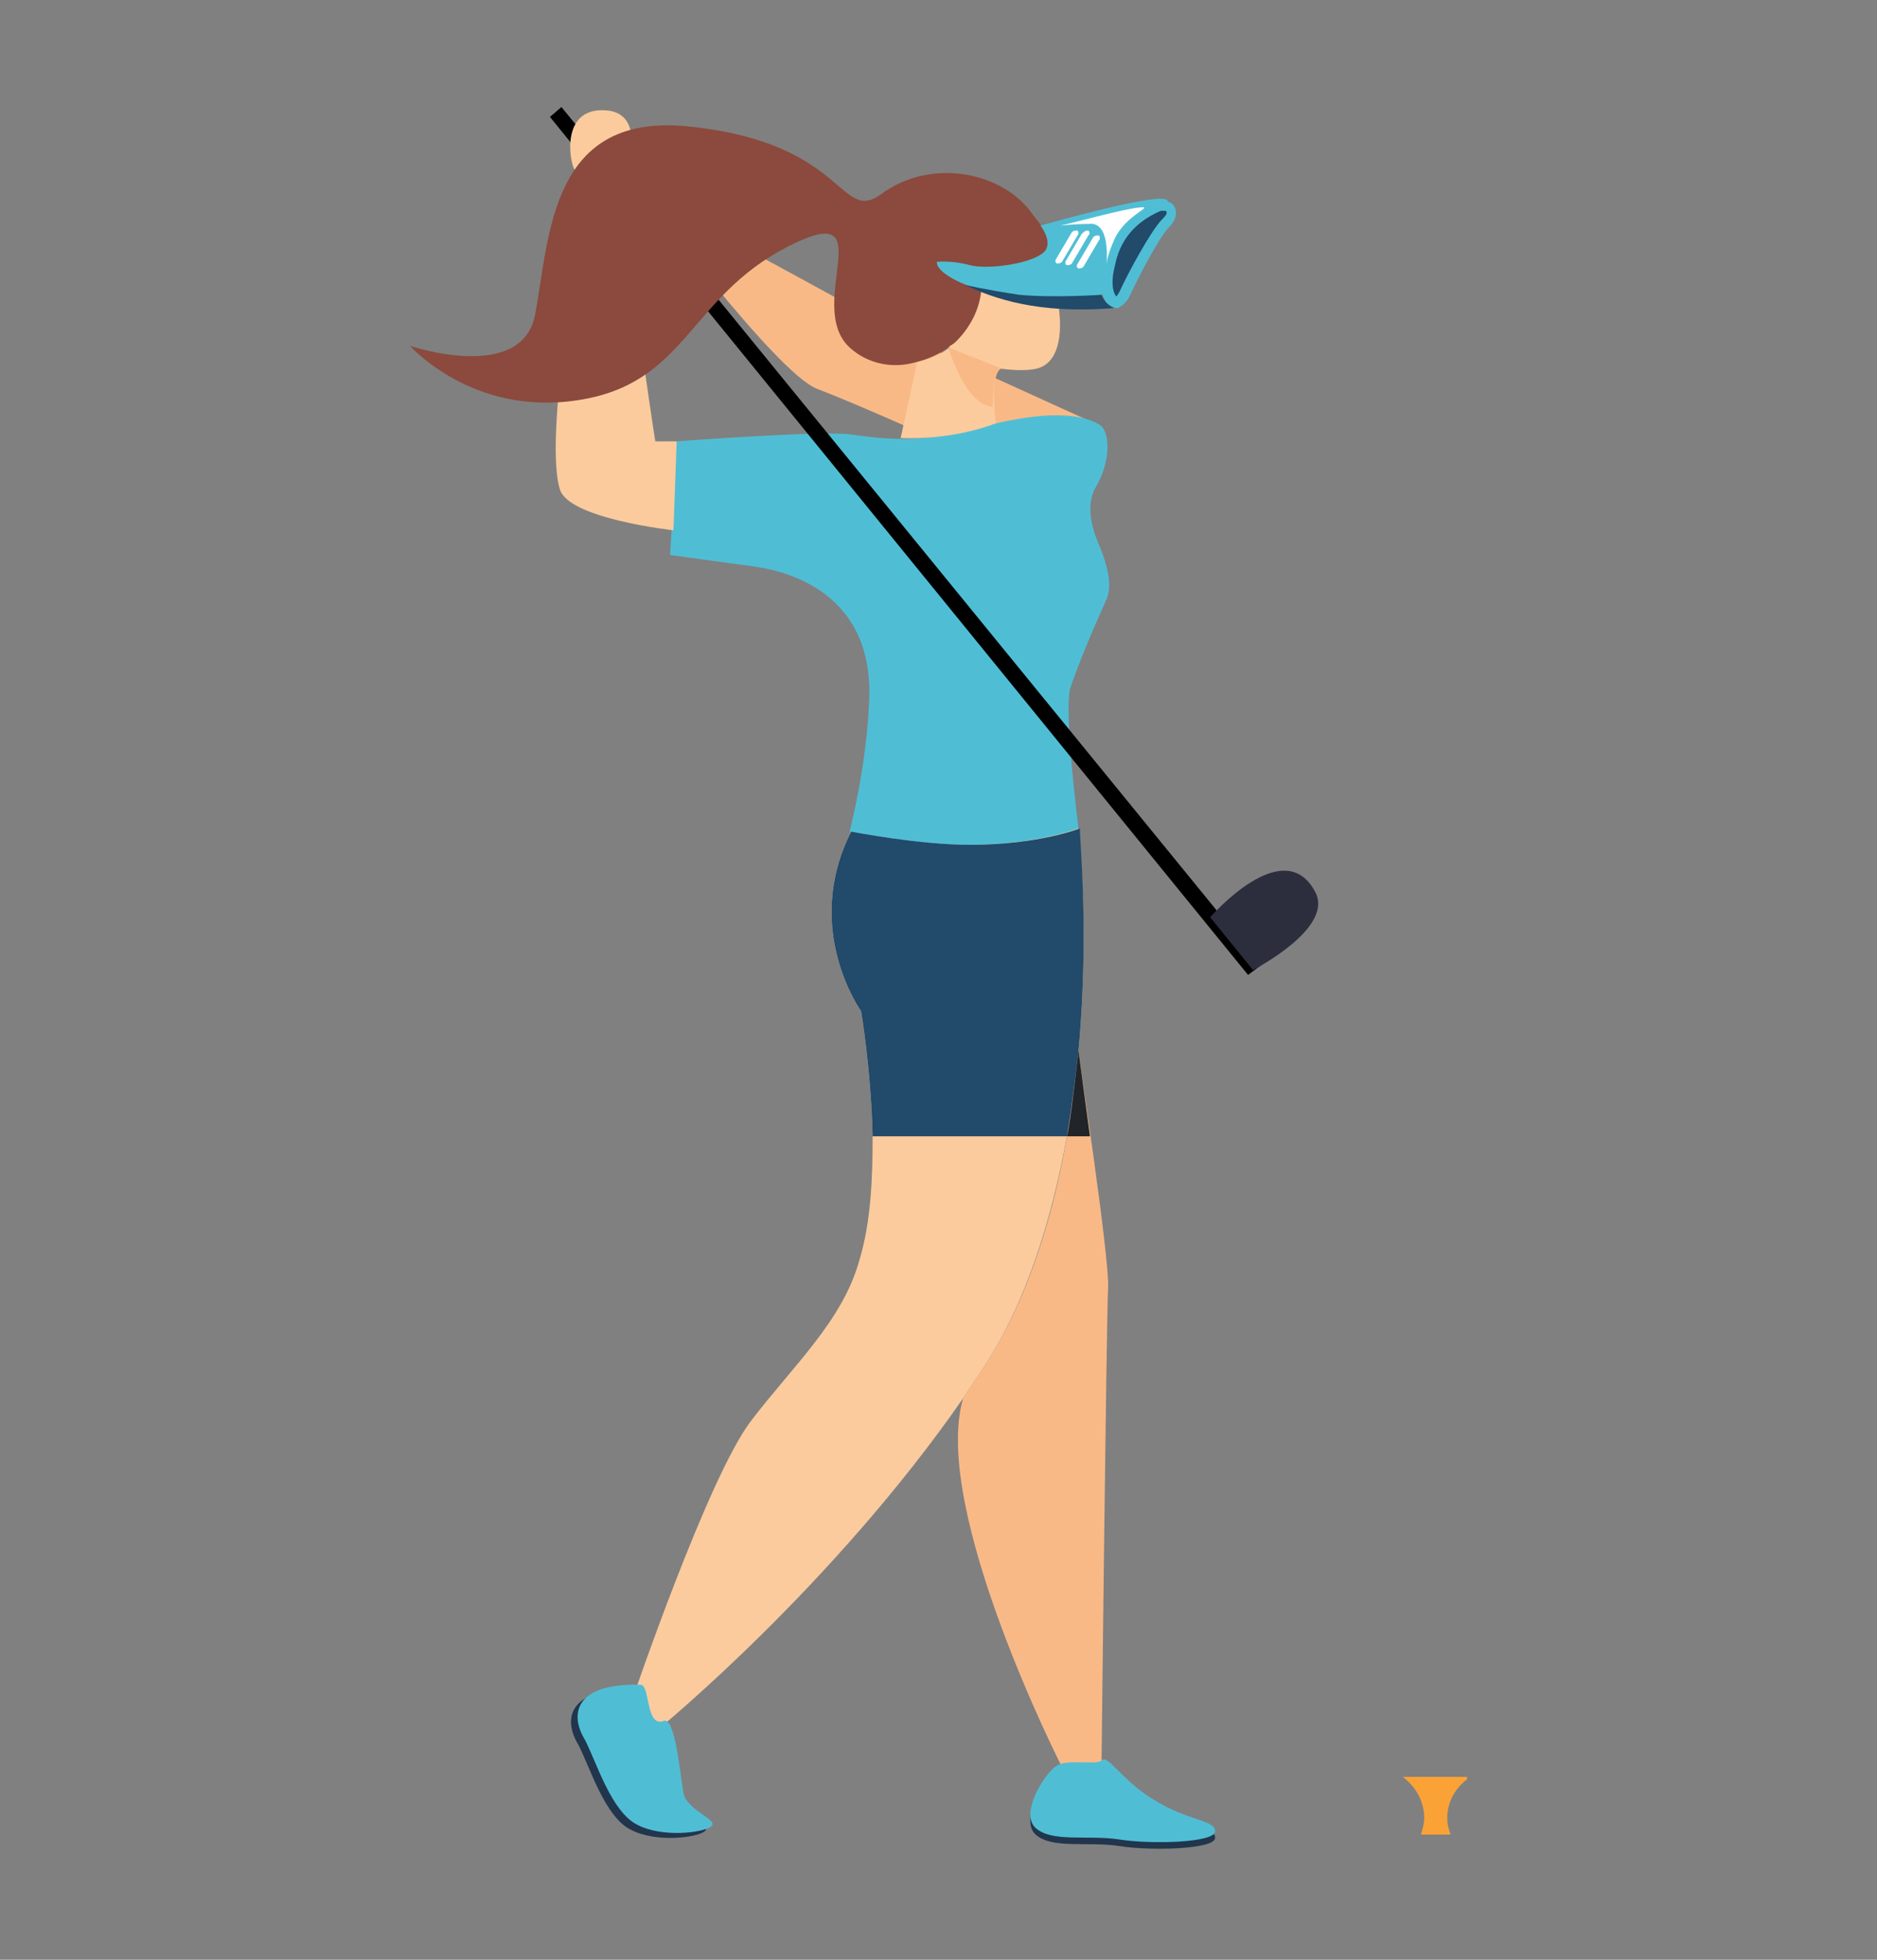 <?xml version="1.0" encoding="utf-8"?>
<!-- Generator: Adobe Illustrator 26.0.3, SVG Export Plug-In . SVG Version: 6.00 Build 0)  -->
<!DOCTYPE svg PUBLIC "-//W3C//DTD SVG 1.1//EN" "http://www.w3.org/Graphics/SVG/1.1/DTD/svg11.dtd">
<svg version="1.1" xmlns:x="http://ns.adobe.com/Extensibility/1.0/" xmlns:i="http://ns.adobe.com/AdobeIllustrator/10.0/" xmlns:graph="http://ns.adobe.com/Graphs/1.0/"
	 xmlns="http://www.w3.org/2000/svg" xmlns:xlink="http://www.w3.org/1999/xlink" x="0px" y="0px" viewBox="0 0 114 119"
	 style="enable-background:new 0 0 114 119;" xml:space="preserve">
<rect x="0" y="0" width="114" height="119" fill="#808080" stroke="none"/>
<style type="text/css">
	.st0{display:none;}
	.st1{display:inline;}
	.st2{clip-path:url(#SVGID_00000166636029470720835490000004968412808619372189_);fill:#FCC4B5;}
	.st3{clip-path:url(#SVGID_00000166636029470720835490000004968412808619372189_);fill:#0F0D26;}
	.st4{clip-path:url(#SVGID_00000166636029470720835490000004968412808619372189_);fill:#171F3D;}
	.st5{clip-path:url(#SVGID_00000166636029470720835490000004968412808619372189_);fill:#FF7582;}
	.st6{fill:#171F3D;}
	.st7{clip-path:url(#SVGID_00000081618632016341082380000012215252601124267183_);fill:#171F3D;}
	.st8{clip-path:url(#SVGID_00000081618632016341082380000012215252601124267183_);fill:#FCC4B5;}
	.st9{clip-path:url(#SVGID_00000081618632016341082380000012215252601124267183_);fill:#E8EDFF;}
	.st10{clip-path:url(#SVGID_00000081618632016341082380000012215252601124267183_);fill:#36334D;}
	.st11{clip-path:url(#SVGID_00000081618632016341082380000012215252601124267183_);fill:#FFFFFF;}
	.st12{clip-path:url(#SVGID_00000081618632016341082380000012215252601124267183_);fill:#BFC9FF;}
	.st13{fill:#262E4F;}
	.st14{clip-path:url(#SVGID_00000100341146265439552450000014459592260032322997_);fill:#262E4F;}
	.st15{clip-path:url(#SVGID_00000100341146265439552450000014459592260032322997_);fill:#FF7582;}
	.st16{clip-path:url(#SVGID_00000100341146265439552450000014459592260032322997_);fill:#FCC4B5;}
	.st17{clip-path:url(#SVGID_00000100341146265439552450000014459592260032322997_);fill:#FF7382;}
	.st18{clip-path:url(#SVGID_00000100341146265439552450000014459592260032322997_);fill:#BDCCFF;}
	.st19{fill:#96A3F7;}
	.st20{clip-path:url(#SVGID_00000078747978461918834140000010277135352127455912_);fill:#36334D;}
	.st21{clip-path:url(#SVGID_00000078747978461918834140000010277135352127455912_);fill:#FCC4B5;}
	.st22{clip-path:url(#SVGID_00000078747978461918834140000010277135352127455912_);fill:#E8EDFF;}
	.st23{clip-path:url(#SVGID_00000174572471476826712050000007086248666897629573_);fill:#171F3D;}
	.st24{clip-path:url(#SVGID_00000174572471476826712050000007086248666897629573_);fill:#36334D;}
	.st25{clip-path:url(#SVGID_00000174572471476826712050000007086248666897629573_);fill:#FCC4B5;}
	.st26{fill:#FF7382;}
	.st27{clip-path:url(#SVGID_00000042731086060692868640000002264410046307029641_);fill:#FCC4B5;}
	.st28{clip-path:url(#SVGID_00000042731086060692868640000002264410046307029641_);fill:#E8EDFF;}
	.st29{clip-path:url(#SVGID_00000042731086060692868640000002264410046307029641_);fill:#D6DEFF;}
	.st30{clip-path:url(#SVGID_00000042731086060692868640000002264410046307029641_);fill:#0F0D26;}
	.st31{clip-path:url(#SVGID_00000042731086060692868640000002264410046307029641_);fill:#BDCCFF;}
	.st32{clip-path:url(#SVGID_00000042731086060692868640000002264410046307029641_);fill:#14213D;}
	.st33{clip-path:url(#SVGID_00000042731086060692868640000002264410046307029641_);fill:#171F3D;}
	.st34{clip-path:url(#SVGID_00000042731086060692868640000002264410046307029641_);fill:#8C66BA;}
	.st35{clip-path:url(#SVGID_00000042731086060692868640000002264410046307029641_);fill:#91A6F7;}
	.st36{clip-path:url(#SVGID_00000042731086060692868640000002264410046307029641_);fill:#36334D;}
	.st37{fill:#36334D;}
	.st38{clip-path:url(#SVGID_00000177455455541732934190000008166340445985527226_);fill:#36334D;}
	.st39{clip-path:url(#SVGID_00000177455455541732934190000008166340445985527226_);fill:#FFFFFF;}
	.st40{clip-path:url(#SVGID_00000177455455541732934190000008166340445985527226_);fill:#91A6F7;}
	.st41{clip-path:url(#SVGID_00000177455455541732934190000008166340445985527226_);fill:#171F3D;}
	.st42{clip-path:url(#SVGID_00000096747374377478222950000000196888276662645685_);fill:#E8EDFF;}
	.st43{clip-path:url(#SVGID_00000096747374377478222950000000196888276662645685_);fill:#FCC4B5;}
	.st44{clip-path:url(#SVGID_00000096747374377478222950000000196888276662645685_);fill:#FF7382;}
	.st45{clip-path:url(#SVGID_00000096747374377478222950000000196888276662645685_);fill:#36334D;}
	.st46{clip-path:url(#SVGID_00000096747374377478222950000000196888276662645685_);fill:#6675EB;}
	.st47{clip-path:url(#SVGID_00000080174301964306104530000004045171237650712253_);fill:#171F3D;}
	.st48{clip-path:url(#SVGID_00000080174301964306104530000004045171237650712253_);fill:#36334D;}
	.st49{clip-path:url(#SVGID_00000080174301964306104530000004045171237650712253_);fill:#FCC4B5;}
	.st50{fill:#FFCC8A;}
	.st51{clip-path:url(#SVGID_00000005951221717807533270000006997390144690150063_);fill:#E8EDFF;}
	.st52{clip-path:url(#SVGID_00000005951221717807533270000006997390144690150063_);fill:#FADBDE;}
	.st53{clip-path:url(#SVGID_00000163056776911463986330000014352984413303922824_);fill:#FCC4B5;}
	.st54{clip-path:url(#SVGID_00000163056776911463986330000014352984413303922824_);fill:#FFFFFF;}
	.st55{clip-path:url(#SVGID_00000163056776911463986330000014352984413303922824_);fill:#FF7582;}
	.st56{clip-path:url(#SVGID_00000163056776911463986330000014352984413303922824_);fill:#E8EDFF;}
	.st57{clip-path:url(#SVGID_00000163056776911463986330000014352984413303922824_);fill:#96A3F7;}
	.st58{clip-path:url(#SVGID_00000163056776911463986330000014352984413303922824_);fill:#33173B;}
	.st59{clip-path:url(#SVGID_00000163056776911463986330000014352984413303922824_);fill:#171F3D;}
	.st60{clip-path:url(#SVGID_00000040572684529171040940000000862208004057130169_);fill:#FCC4B5;}
	.st61{clip-path:url(#SVGID_00000040572684529171040940000000862208004057130169_);fill:#E8EDFF;}
	.st62{clip-path:url(#SVGID_00000040572684529171040940000000862208004057130169_);fill:#171F3D;}
	.st63{clip-path:url(#SVGID_00000040572684529171040940000000862208004057130169_);fill:#F2B5AB;}
	.st64{clip-path:url(#SVGID_00000040572684529171040940000000862208004057130169_);fill:#91A6F7;}
	.st65{clip-path:url(#SVGID_00000040572684529171040940000000862208004057130169_);fill:#FF7582;}
	.st66{clip-path:url(#SVGID_00000076566754482462578200000007291916162256808614_);fill:#E8EDFF;}
	.st67{clip-path:url(#SVGID_00000076566754482462578200000007291916162256808614_);fill:#FADBDE;}
	.st68{clip-path:url(#SVGID_00000060750486016648468000000002560179852997599416_);fill:#36334D;}
	.st69{clip-path:url(#SVGID_00000060750486016648468000000002560179852997599416_);fill:#FCC4B5;}
	.st70{clip-path:url(#SVGID_00000060750486016648468000000002560179852997599416_);fill:#171F3D;}
	.st71{clip-path:url(#SVGID_00000060750486016648468000000002560179852997599416_);fill:#33173B;}
	.st72{clip-path:url(#SVGID_00000060750486016648468000000002560179852997599416_);fill:#6675EB;}
	.st73{fill:#14213D;}
	.st74{clip-path:url(#SVGID_00000157289346060346965170000015238825627138352030_);fill:#171F3D;}
	.st75{clip-path:url(#SVGID_00000157289346060346965170000015238825627138352030_);fill:#33173B;}
	.st76{clip-path:url(#SVGID_00000157289346060346965170000015238825627138352030_);fill:#FCC4B5;}
	.st77{clip-path:url(#SVGID_00000157289346060346965170000015238825627138352030_);fill:#14213D;}
	.st78{clip-path:url(#SVGID_00000157289346060346965170000015238825627138352030_);fill:#FFFFFF;}
	.st79{clip-path:url(#SVGID_00000083062162899789337550000009723078135108572078_);fill:#F9B986;}
	.st80{clip-path:url(#SVGID_00000083062162899789337550000009723078135108572078_);fill:#FBCB9D;}
	.st81{clip-path:url(#SVGID_00000083062162899789337550000009723078135108572078_);fill:#4FBED5;}
	.st82{clip-path:url(#SVGID_00000039123979334505123080000015007220681064876968_);fill:#FBCB9D;}
	.st83{clip-path:url(#SVGID_00000039123979334505123080000015007220681064876968_);fill:#8B4A3D;}
	.st84{clip-path:url(#SVGID_00000039123979334505123080000015007220681064876968_);fill:#4FBED5;}
	.st85{clip-path:url(#SVGID_00000039123979334505123080000015007220681064876968_);fill:#214A6B;}
	.st86{clip-path:url(#SVGID_00000039123979334505123080000015007220681064876968_);fill:#FFFFFF;}
	.st87{clip-path:url(#SVGID_00000039123979334505123080000015007220681064876968_);fill:#F9B986;}
	.st88{clip-path:url(#SVGID_00000039123979334505123080000015007220681064876968_);fill:#2C2E3D;}
	.st89{clip-path:url(#SVGID_00000039123979334505123080000015007220681064876968_);fill:#212429;}
	.st90{clip-path:url(#SVGID_00000039123979334505123080000015007220681064876968_);fill:#21364D;}
	.st91{clip-path:url(#SVGID_00000039123979334505123080000015007220681064876968_);fill:#FBA236;}
</style>
<g id="Layer_1" class="st0">
	<g class="st1">
		<g>
			<defs>
				<rect id="SVGID_1_" x="3.8" y="9.3" width="106.5" height="100.5"/>
			</defs>
			<clipPath id="SVGID_00000181798725019208494620000016940375791446257845_">
				<use xlink:href="#SVGID_1_"  style="overflow:visible;"/>
			</clipPath>
			<path style="clip-path:url(#SVGID_00000181798725019208494620000016940375791446257845_);fill:#FCC4B5;" d="M106.7,62.1
				c0,0.5-0.1,1-0.2,1.5c-0.3,2-0.7,3.9-1.2,5.9c-0.1,0.5-0.3,1-0.4,1.6c-0.5,1.9-1,3.8-1.4,5.8c-0.2,0.8-0.4,1.6-0.6,2.5
				c-0.4,1.5-0.7,3-1.1,4.5l-0.2,1.1l-3.7,19.9c0.2,0.6,0.6,1.3,1.2,1.8c0.4,0.4,0.9,0.8,1.4,1.2c0,0,0,0,0.1,0
				c0.1,0.1,0.3,0.2,0.4,0.3c0.2,0.2,0.5,0.4,0.7,0.6l0.4,1.1H91.6c0-0.1,0-0.2,0-0.4l0-1.3l0-0.3l0.8-52.3l-1.8-1.1
				c0.5-3.4,1.6-6.7,4.4-8.7c2.5-1.8,4.8-1.1,6.7,0.5c2.2,1.9,3.7,5,4.2,6.8C106.7,56,106.9,59,106.7,62.1"/>
			<path style="clip-path:url(#SVGID_00000181798725019208494620000016940375791446257845_);fill:#FCC4B5;" d="M90.8,72.2
				c-0.1,0.8-0.1,1.6-0.2,2.4c-0.1,1.1-0.2,2.2-0.4,3.2c0,0.3-0.1,0.5-0.1,0.8c-1,6.7-2.6,12.3-3.9,19.1c-0.1,0.6-1.2,7.1-1.9,10.3
				c0,0,0,0.1,0,0.1c-0.2,1-0.4,1.7-0.4,1.7h-10c0.1-0.6,0.3-1.2,0.7-1.7c0,0,0.1-0.1,0.1-0.1c0.2-0.2,0.4-0.4,0.6-0.5l3.6-2.3
				c0.3-6.7,0.1-17.8,0.1-27.3c0-0.8,0-1.7,0-2.5c0.4,0,0.8-0.1,1.2-0.1c2.5-0.4,5-1.1,7.4-1.9C88.7,73,89.7,72.6,90.8,72.2"/>
			<path style="clip-path:url(#SVGID_00000181798725019208494620000016940375791446257845_);fill:#0F0D26;" d="M74.6,108.1h9.7
				c-0.2,1-0.4,1.7-0.4,1.7h-10C73.9,109.1,74.2,108.5,74.6,108.1"/>
			<path style="clip-path:url(#SVGID_00000181798725019208494620000016940375791446257845_);fill:#0F0D26;" d="M101.9,109.7H91.6
				c0-0.1,0-0.2,0-0.4l0-1.3h9.3c0.2,0.2,0.5,0.4,0.7,0.6L101.9,109.7z"/>
			<path style="clip-path:url(#SVGID_00000181798725019208494620000016940375791446257845_);fill:#171F3D;" d="M90.8,72.2
				c-0.1,0.8-0.1,1.6-0.2,2.4c-0.1,1.1-0.2,2.2-0.4,3.2c0,0.3,1.8-0.2,1.8,0.1c-0.8,0-3.4,0.7-4.1,0.8c-2.1,0-4.2,0-6.2-0.2
				c-0.7-0.1-1.6-0.2-2.7-0.4c0-0.8,0-1.7,0-2.5c0.4,0,0.8-0.1,1.2-0.1c2.5-0.4,5-1.1,7.4-1.9C88.7,73,89.7,72.6,90.8,72.2"/>
			<path style="clip-path:url(#SVGID_00000181798725019208494620000016940375791446257845_);fill:#FF7582;" d="M82,34.5
				c0-0.1,0.1-0.2,0.1-0.3v0c0.3-0.7,1-1.2,1.8-1.2c-0.4,1.3-0.8,2.7-1.3,4v0c-0.7,1.9-1.4,3.7-2.3,5.5C77.9,40.2,79,35.8,82,34.5
				 M105.1,48.3c-0.1-0.6-0.2-1.1-0.3-1.7c-0.5-2.2-1-4.3-1.5-6.5c-0.2-0.9-0.5-1.8-0.7-2.7c-1.4-5-6-11-11.7-13
				c-1.9-0.7-3.9-0.9-6-0.6c-4.1,0.7-7.9,3.2-10.9,5.9c-2.7,2.6-5.2,5.2-4.6,9.1c0.1,0.8,0.3,1.5,0.8,2.1c0.6,0.7,1.4,1.1,2.3,1.4
				c1.9,0.8,4,1.5,6,2.1c1.8,0.5,1.5,0.9,1.5,2.7c0,0.1,0,0.1,0,0.2c-0.1,1.3-0.4,2.6-0.8,3.9c-2.5,7.9-3.3,16.4-2.4,24.6
				c10.3,2.3,20.9,3.2,31.5,2.5C108.1,68.3,107.1,58.2,105.1,48.3"/>
			<path style="clip-path:url(#SVGID_00000181798725019208494620000016940375791446257845_);fill:#FF7582;" d="M104.5,47.6
				c-0.1,0-0.2,0-0.3-0.1c-2.3-0.8-4-5.1-4.9-7.2c-1.2-2.6-1.4-5.3-2.3-8c-0.5-1.6-1.5-3.6-1.2-5.4c0.3-2,2.3-3.7,4.2-2.5
				c2.7,1.6,5.4,4,7.3,6.9c2.3,3.4,3.6,7.3,2.6,11.4c-0.4,1.5-0.9,3.1-2.1,4.1c-2.4,2-6.8,0.5-8.8-1.4c-1.5-1.4-2.3-3.4-2.1-5.3
				c0.1-1.3,0.7-2.8,0.1-4L104.5,47.6z"/>
			<path style="clip-path:url(#SVGID_00000181798725019208494620000016940375791446257845_);fill:#171F3D;" d="M80.7,40.2
				c0,0.4-0.1,0.8-0.1,1.3L80.7,40.2z"/>
			<path style="clip-path:url(#SVGID_00000181798725019208494620000016940375791446257845_);fill:#171F3D;" d="M80.1,41.7
				c0.2-0.7,0.4-1.3,0.5-1.8c0.1-0.7,0.1-1.4,0.1-2c0-1.3-1.1-9.4,0.8-6.7c0.8,1.1,3.2,0.3,4.1,1c1.2,0.8,1.8,2.3,1.9,3.7
				c0.1,1.4-0.2,2.8-0.6,4.2c-0.3,1.2-0.7,2.4-1.4,3.3c-0.8,1-3.4,2.9-4.8,2.3C79.2,45,79.6,43.2,80.1,41.7"/>
			<path style="clip-path:url(#SVGID_00000181798725019208494620000016940375791446257845_);fill:#171F3D;" d="M80.5,41.9
				c0-0.1,0.1-0.3,0.1-0.4L80,46.6C79.4,45.1,80.2,43.4,80.5,41.9"/>
			<path style="clip-path:url(#SVGID_00000181798725019208494620000016940375791446257845_);fill:#FF7582;" d="M102.6,41
				c2.2-2.2,2.1-4.4,1.8-7.4c-0.5-4.8-2.5-9.4-8.2-9.2c-2.7,0.1-5.5,0.1-8.2-0.3c-1.1-0.2-2.4-0.2-3.4,0.3c-1.1,0.6-2.5,2-3.5,3.6
				c-0.8,1.3-1.3,2.6-1.1,3.6c0.1,1,1,0.9,1.5,1.5c0.1,0.1,0.1,0.1,0.2,0.2c0.4,0.5,0.5,1,0.7,1.7c0.5,2.3-0.2,4.8,1.5,6.6
				c0.7,0.7,1.5,1.4,2.5,1.9c1.6,0.9,3.4,1.4,5.1,1.4c0.5,0,1,0,1.4,0c0.6,0,1.2-0.1,1.8-0.2c0.6-0.1,1.3-0.3,1.9-0.5
				c0.3-0.1,0.7-0.2,1-0.3C99.4,43.4,101.2,42.4,102.6,41"/>
			<path style="clip-path:url(#SVGID_00000181798725019208494620000016940375791446257845_);fill:#171F3D;" d="M89.6,45
				c0,0,0.1,0,0.1-0.1c0.6-0.4,1.2-0.8,1.6-1.3c0.4-0.5,0.7-1.3,0.4-2c-1.2,0.3-2.4,0.6-3.6,1c-2.9,0.8-5.7,1.1-8.8,1.2
				c0,0,0,0.1,0,0.1c0.1,0.4,0.2,0.8,0.2,1.2c0.2,0.2,0.2,0.6,0.2,1.3c0.6,0.1,1.2,0.1,1.8,0.2C84.3,46.7,87.3,46.4,89.6,45"/>
			<path style="clip-path:url(#SVGID_00000181798725019208494620000016940375791446257845_);fill:#171F3D;" d="M100.7,21
				c-2.2-1-4.5-0.2-6.4-2c-0.6-0.5-1-1.1-1.7-1.5c-0.6-0.4-1.2-0.5-1.9-0.7c-0.4-0.1-0.8-0.1-1.2,0c-1.5,0.3-2.3,2.2-2.2,3.5
				c0,0.9,0.3,1.6,0.8,2.1c1,1,2.6,1,3.8,1.9c0.8,0.6,1.4,1.4,2.1,2c1.2,0.9,2.9,0.9,4.4,1.3c1.4,0.4,2.3,1.4,3.5,2.2
				c1.2,0.8,3.1,0.5,4.2,1.4c0.7,0.5,0.7,1.6,1.4,2.1c0.1,0.1,0.3,0.2,0.5,0.2c0.2,0,0.4-0.3,0.5-0.5c0-0.2-0.1-0.5-0.2-0.7
				c-0.4-0.7-1-1.3-1.6-1.9c-1-1.1-0.6-2.2-1.4-3.2c-0.8-1-2.4-1.1-3-2.4C101.7,23.2,103,22,100.7,21"/>
			<path style="clip-path:url(#SVGID_00000181798725019208494620000016940375791446257845_);fill:#FCC4B5;" d="M91.9,23.1l0,0.9
				c0,0.4-0.3,0.7-0.7,0.7h-1.1c-0.4,0-0.7-0.3-0.7-0.7v-3.5l1.2-0.3l0.1,0h0l0.8-0.2l0,0.1l0.1,0.6l0,0.4l0.1-0.5l0.1-0.7l0,0.7
				l0,1.4L91.9,23.1z"/>
			<path style="clip-path:url(#SVGID_00000181798725019208494620000016940375791446257845_);fill:#171F3D;" d="M91.1,21.1
				c0,0.2-0.1,0.4-0.2,0.6c-0.3,0.5-0.8,1-1.5,1.3v-1.7L91.1,21.1z"/>
			<path style="clip-path:url(#SVGID_00000181798725019208494620000016940375791446257845_);fill:#FCC4B5;" d="M91.7,19.6L91.7,19.6
				c-1.2-0.1-2.2-0.6-3-1.5c-0.2,0.2-0.3,0.4-0.4,0.6c0,0,0,0,0,0.1c-0.1,0.2-0.1,0.3-0.2,0.5c-0.2,0.8,0,1.8,0.6,2.4
				c0.5,0.5,1.5,0.5,2.1,0.2c0.4-0.2,0.8-0.6,1.1-1c0-0.1,0-0.1,0-0.2c0-0.1,0-0.1,0.1-0.2C91.9,20.2,91.8,19.8,91.7,19.6
				C91.8,19.7,91.8,19.6,91.7,19.6"/>
		</g>
		<polygon class="st6" points="88.6,19.5 88.7,20.5 89.1,20.5 89.1,20.4 88.9,20.3 88.7,19.5 		"/>
		<g>
			<defs>
				<rect id="SVGID_00000137103993268466234310000009586781054585125266_" x="3.8" y="9.3" width="106.5" height="100.5"/>
			</defs>
			<clipPath id="SVGID_00000127764326436149149510000016299784790709273769_">
				<use xlink:href="#SVGID_00000137103993268466234310000009586781054585125266_"  style="overflow:visible;"/>
			</clipPath>
			<path style="clip-path:url(#SVGID_00000127764326436149149510000016299784790709273769_);fill:#171F3D;" d="M89.7,20.8
				C89.7,20.8,89.7,20.8,89.7,20.8c0.2-0.1,0.3-0.3,0.2-0.4l-0.1,0c0,0.1,0,0.2-0.1,0.2c-0.1,0.1-0.2,0.1-0.3,0l-0.1,0.1
				C89.4,20.9,89.5,20.9,89.7,20.8"/>
			<path style="clip-path:url(#SVGID_00000127764326436149149510000016299784790709273769_);fill:#171F3D;" d="M88.3,20.1L88.3,20.1
				c-0.1,0-0.1,0-0.1-0.1c0-0.1,0-0.1,0.1-0.1c0.1,0,0.1,0,0.1,0.1C88.4,20,88.4,20.1,88.3,20.1"/>
			<path style="clip-path:url(#SVGID_00000127764326436149149510000016299784790709273769_);fill:#171F3D;" d="M89.7,19.7L89.7,19.7
				c-0.1,0-0.1,0-0.1-0.1c0-0.1,0-0.1,0.1-0.1c0.1,0,0.1,0,0.1,0.1C89.8,19.7,89.8,19.7,89.7,19.7"/>
			<path style="clip-path:url(#SVGID_00000127764326436149149510000016299784790709273769_);fill:#171F3D;" d="M92.4,21
				c-0.7-0.1-1.2-0.4-1.3-0.8l0,0l0.5-0.3l0.1-0.1l0.1-0.1L92.4,21z"/>
			<path style="clip-path:url(#SVGID_00000127764326436149149510000016299784790709273769_);fill:#FCC4B5;" d="M92.3,19.8
				c0.1,0.4-0.2,0.8-0.7,0.9c-0.4,0.1-0.8-0.2-0.9-0.7c-0.1-0.4,0.2-0.8,0.7-0.9S92.3,19.3,92.3,19.8"/>
			<path style="clip-path:url(#SVGID_00000127764326436149149510000016299784790709273769_);fill:#E8EDFF;" d="M77.5,37.8l1.6,0.6
				l0.9,0.4l6.1,2.4l0.9,0.4l2.9,1.1c0.6,0.2,1.3,0.3,1.9,0.2l0,0c0.2,0,0.4-0.1,0.7-0.2c0.9-0.4,1.6-1.1,2-2l0.2-0.6
				c0.7-1.8-0.2-3.9-2-4.6l-2.8-1.1L89,34l-4.9-1.9l-0.7-0.3v0l-3.2-1.2c-0.9-0.4-2-0.3-2.8,0.1c-0.2,0.1-0.4,0.2-0.6,0.4
				c-0.5,0.4-0.9,0.9-1.1,1.5l-0.2,0.6C74.8,35.1,75.7,37.1,77.5,37.8"/>
			<path style="clip-path:url(#SVGID_00000127764326436149149510000016299784790709273769_);fill:#FCC4B5;" d="M77.6,32.5
				c-0.1,0.7,0.2,1.4,0.8,1.7c0.1,0,0.1,0.1,0.2,0.1l1.1,0.4c0.8,0.3,1.7-0.1,2.1-1c0-0.1,0.1-0.2,0.1-0.3c0.1-0.8-0.3-1.5-1-1.8
				l-1.1-0.4c-0.6-0.2-1.2-0.1-1.7,0.4c-0.2,0.2-0.3,0.4-0.4,0.6C77.7,32.4,77.6,32.4,77.6,32.5"/>
			<path style="clip-path:url(#SVGID_00000127764326436149149510000016299784790709273769_);fill:#36334D;" d="M77.6,32.5
				c-0.1,0.7,0.2,1.4,0.8,1.7c0.1-0.2,0.2-0.5,0.3-0.7c0.1-0.8-0.1-1.5-0.6-1.9c-0.2,0.2-0.3,0.4-0.4,0.6
				C77.7,32.4,77.6,32.4,77.6,32.5"/>
			<path style="clip-path:url(#SVGID_00000127764326436149149510000016299784790709273769_);fill:#171F3D;" d="M80.1,32.1
				C80.1,32.1,80.1,32.2,80.1,32.1c-0.1,0.2-0.3,0.2-0.4,0.2l0-0.1c0.1,0,0.2,0,0.2-0.1c0.1-0.1,0.1-0.2,0-0.3l0.1-0.1
				C80.1,31.8,80.1,32,80.1,32.1"/>
			<path style="clip-path:url(#SVGID_00000127764326436149149510000016299784790709273769_);fill:#171F3D;" d="M79.5,33.3
				C79.5,33.4,79.4,33.4,79.5,33.3c-0.1,0.2-0.3,0.2-0.4,0.2l0-0.1c0.1,0,0.2,0,0.2-0.1c0.1-0.1,0.1-0.2,0-0.3l0.1-0.1
				C79.5,33.1,79.5,33.2,79.5,33.3"/>
			<path style="clip-path:url(#SVGID_00000127764326436149149510000016299784790709273769_);fill:#FFFFFF;" d="M89.8,34.3
				c0.6,2.7,1.3,5.7,2.6,8.4l-0.7,0.2l0,0C90.3,40,89.6,36.8,89,34L89.8,34.3z"/>
			<path style="clip-path:url(#SVGID_00000127764326436149149510000016299784790709273769_);fill:#FFFFFF;" d="M83.4,31.8
				c0.1,0.3,0.1,0.7,0.2,1c0.6,2.6,1.2,5.6,2.5,8.4l0.9,0.4c-1.4-2.9-2.1-6.1-2.7-8.9c0-0.2-0.1-0.4-0.1-0.6L83.4,31.8z"/>
			<path style="clip-path:url(#SVGID_00000127764326436149149510000016299784790709273769_);fill:#FFFFFF;" d="M77.9,37L77.9,37
				c0.5-0.1,0.9-0.3,1.4-0.4c1.7-0.5,3.5-1.2,5.2-2c0,0.1,0,0.2,0.1,0.3l-0.2,0.5c-2.4,1.2-5,1.9-7.3,2.6l-0.4-0.6
				C77,37.2,77.4,37.1,77.9,37"/>
			<path style="clip-path:url(#SVGID_00000127764326436149149510000016299784790709273769_);fill:#171F3D;" d="M80,33.1
				c-0.1,0.4,0.2,0.8,0.6,0.9c0.4,0.1,0.8-0.2,0.9-0.6c0.1-0.4-0.2-0.8-0.6-0.9C80.4,32.4,80,32.7,80,33.1"/>
			<path style="clip-path:url(#SVGID_00000127764326436149149510000016299784790709273769_);fill:#BFC9FF;" d="M80,32.8
				c-0.1,0.4,0.2,0.8,0.6,0.9c0.4,0.1,0.8-0.2,0.9-0.6c0.1-0.4-0.2-0.8-0.6-0.9C80.5,32.1,80.1,32.4,80,32.8"/>
			<path style="clip-path:url(#SVGID_00000127764326436149149510000016299784790709273769_);fill:#E8EDFF;" d="M80.5,32.8
				c0,0.2,0.1,0.3,0.3,0.4c0.2,0,0.3-0.1,0.4-0.3c0-0.2-0.1-0.3-0.3-0.4C80.7,32.6,80.5,32.7,80.5,32.8"/>
			<path style="clip-path:url(#SVGID_00000127764326436149149510000016299784790709273769_);fill:#BFC9FF;" d="M80.8,32.6
				c-0.1,0-0.3,0.1-0.3,0.2c0,0.1,0,0.1,0.1,0.2c0,0.1,0.1,0.1,0.2,0.1c0.2,0,0.3-0.1,0.3-0.2C81.1,32.8,81,32.6,80.8,32.6
				C80.8,32.6,80.8,32.6,80.8,32.6 M80.8,33.2C80.8,33.2,80.8,33.2,80.8,33.2c-0.1,0-0.2-0.1-0.3-0.1c-0.1-0.1-0.1-0.2-0.1-0.3
				c0-0.2,0.2-0.3,0.4-0.3c0.2,0,0.3,0.2,0.3,0.4C81.1,33.1,81,33.2,80.8,33.2"/>
			<path style="clip-path:url(#SVGID_00000127764326436149149510000016299784790709273769_);fill:#FCC4B5;" d="M94.1,42
				C94.1,42.1,94,42.1,94.1,42l-0.7,0.2l0,0l-0.1,0.3l0,0.1l-0.1,0.3c-0.4,0.3-0.8,0.6-1.3,0.8c1-0.4,1,0.2,0,0.5
				c-3.8,0.9-7.7,0.9-11.5,0.7c-2.6-0.2-5.2-0.5-7.5-1.8c-3-1.7-3.2-5.7-0.7-8.1c0.3-0.3,0.8-0.6,1.2-0.6c0.6,0,1.1,0.4,1.5,0.7
				c3.5,2.6,7.8,5.2,12.2,5.8c0.4,0.1,0.7,0,1,0c0.3-0.1,0.5-0.1,0.9-0.2c0.2,0,0.4-0.1,0.6-0.1c0.4-0.1,0.7-0.2,1.1-0.2
				c0.1,0.2-0.1,0.5-0.4,0.7c-0.3,0.2-0.6,0.4-0.9,0.6l4.4,0.3C94.1,41.9,94.1,41.9,94.1,42"/>
		</g>
		<polygon class="st13" points="91.5,42.5 91.5,42.6 93.4,42.3 93.4,42.2 		"/>
		<g>
			<defs>
				<rect id="SVGID_00000007415358803517667020000014675209147753100931_" x="3.8" y="9.3" width="106.5" height="100.5"/>
			</defs>
			<clipPath id="SVGID_00000099622750481670765490000003623385621167304368_">
				<use xlink:href="#SVGID_00000007415358803517667020000014675209147753100931_"  style="overflow:visible;"/>
			</clipPath>
			<path style="clip-path:url(#SVGID_00000099622750481670765490000003623385621167304368_);fill:#262E4F;" d="M93.3,42.5
				c-0.6,0.4-1.7,0.7-1.7,0.7l0,0C91.6,43.3,92.6,43,93.3,42.5L93.3,42.5z"/>
			<path style="clip-path:url(#SVGID_00000099622750481670765490000003623385621167304368_);fill:#FF7582;" d="M74.4,40.5
				c0.6-1.2,1.4-2.3,2.2-3.4c0.1-0.2,0.3-0.3,0.4-0.5c-0.2-0.2-0.5-0.3-0.7-0.5c-0.6-0.5-1.2-1-1.5-1.7c-0.6-1.3-2.2-0.3-2.9,0.5
				c-1.3,1.4-1.9,3.3-1.8,5.2c0.2,1.9,1.7,2.6,3.4,3.3C73.6,42.4,73.9,41.5,74.4,40.5"/>
			<path style="clip-path:url(#SVGID_00000099622750481670765490000003623385621167304368_);fill:#FCC4B5;" d="M95.6,37.2
				c0.3,0.6,0.6,1.3,0.9,1.9c1.7,3.1,3.9,6.7,7.8,7c1,0.1,2.1-0.2,2.8-0.9c0.3-0.3,0.5-0.7,0.5-1.1c0-0.2-0.1-0.5-0.1-0.7
				c-1.5-5.1-4.8-8.6-8.4-12.2c-2.9-2.9-8.8-4.5-12.6-2.6c-0.1,0.1-0.4,0.2-0.4,0.3c0,0,0,0,0,0c0,0.1,0,0.1,0.1,0.1
				c0.8-0.3,1.7-0.5,2.6-0.6c0,0,0.1,0,0.1,0.1c0,0,0,0.1-0.1,0.1c-0.9,0.1-1.8,0.3-2.7,0.6c0,0-0.1,0,0,0.1c0,0,0,0.1,0,0.1
				c0,0,0.1,0.1,0.1,0c0.8-0.3,1.6-0.4,2.6-0.5c0,0,0.1,0,0.1,0.1c0,0,0,0.1-0.1,0.1c-1,0.1-1.8,0.2-2.6,0.5c0,0-0.1,0.1,0,0.1
				c0,0,0.1,0.1,0.1,0.1c0,0,0.1,0,0.1,0c0.8-0.2,1.7-0.4,2.5-0.4c0,0,0.1,0,0.1,0.1c0,0,0,0.1-0.1,0.1c-0.7,0-1.5,0.1-2.2,0.4
				c-0.1,0-0.1,0.1,0,0.1c0.2,0.1,0.6-0.1,0.8-0.1c2.9-0.3,5.1,1.8,6.5,4.1C94.6,35.1,95.1,36.2,95.6,37.2"/>
			<path style="clip-path:url(#SVGID_00000099622750481670765490000003623385621167304368_);fill:#FF7382;" d="M64.8,70.5
				c0.7-0.7,0.7-1.8,0.1-2.6c-0.1-0.1-0.3-0.3-0.4-0.3c-0.3-0.1-0.6,0.2-0.7,0.5c-0.1,0.3,0,0.6,0.1,0.9c0.2,0.5,0.5,0.9,0.8,1.3
				c-0.4-0.5-1-0.8-1.6-0.9c-0.5-0.1-1.2,0.3-1.1,0.8c0.1,0.4,0.5,0.5,0.9,0.5c0.8,0.1,1.5,0.1,2.3,0L64.8,70.5z"/>
			<path style="clip-path:url(#SVGID_00000099622750481670765490000003623385621167304368_);fill:#FCC4B5;" d="M65.4,108.8l0.2,0.2
				v0.4l-4.7-0.6l0,0c0,0,0,0,0,0c0.1-0.1,0.1-0.3,0.2-0.4c0.2-0.5,0.4-0.9,0.5-1.4c1.8-4.9,2.7-10.2,0.7-14.9
				c-1.6,5.2-4.7,9.9-8.8,13.5l0.7,2.3l-0.1,0.1l-0.4,0c-1-0.5-1.9-1.2-2.6-1.9c-0.3-0.3-0.6-0.6-0.6-1c0-0.3,0.1-0.5,0.3-0.7
				c0.1-0.2,0.3-0.3,0.4-0.4c3.1-2.8,5-7.4,5.7-11.5c0.4-2.5-0.7-3.7,2.4-3.4c2.6,0.2,5.3,1.1,7.8,1.8c0.2,0.1,0.5,0.1,0.6,0.3
				c0.2,0.2,0.3,0.6,0.3,0.9c0.4,4.4-0.5,8.9-2.4,12.9c-0.4,0.9-0.9,1.9-0.9,2.9L65.4,108.8z"/>
			<path style="clip-path:url(#SVGID_00000099622750481670765490000003623385621167304368_);fill:#FF7382;" d="M54.1,107.8
				L54.1,107.8l-0.5,0.1c-1-0.5-1.9-1.2-2.6-1.9c-0.3-0.3-0.6-0.6-0.6-1c0-0.3,0.1-0.5,0.3-0.7L54.1,107.8z"/>
			<path style="clip-path:url(#SVGID_00000099622750481670765490000003623385621167304368_);fill:#BDCCFF;" d="M68,95.3
				c-0.3,0.2-1,0.3-2.1,0.3c-0.8,0-11.3-0.6-11.2-1.5c0.2-1.5,0.7-4,1.8-5.7c0,0,0-0.1,0.1-0.1c0.3-0.5,0.7-0.9,1.1-1.2
				c0,0,0.1-0.1,0.1-0.1c0.6-0.3,1.2-0.4,1.9-0.4h0c0.6,0,1.3,0.1,1.9,0.3c1.5,0.3,3,0.6,4.5,0.9c0.4,0.1,0.8,0.2,1,0.4
				c0.2,0.2,0.3,0.5,0.3,0.7c0.2,0.8,0.4,1.6,0.5,2.4c0,0.1,0,0.3,0,0.4c0,0.1,0,0.3,0,0.4C68.2,94,68.6,94.9,68,95.3"/>
		</g>
		<rect x="49.8" y="109.5" class="st19" width="18.3" height="0.3"/>
		<g>
			<defs>
				<rect id="SVGID_00000147939409206433161750000009808283594747533239_" x="3.8" y="9.3" width="106.5" height="100.5"/>
			</defs>
			<clipPath id="SVGID_00000134960581894704635760000016554573321724857233_">
				<use xlink:href="#SVGID_00000147939409206433161750000009808283594747533239_"  style="overflow:visible;"/>
			</clipPath>
			<path style="clip-path:url(#SVGID_00000134960581894704635760000016554573321724857233_);fill:#36334D;" d="M68,91.3
				c-0.5,0-1.1,0-1.6,0c-2.8-0.2-5.4-0.9-7.9-2c-0.7-0.3-1.6-0.6-2-1c0,0,0-0.1-0.1-0.1c0.3-0.5,0.7-0.8,1.2-1.1
				c0.1,0,0.2-0.1,0.2-0.1c0.5-0.3,1.1-0.4,1.8-0.4h0c0.6,0,1.3,0.1,1.9,0.3c1.5,0.3,3,0.6,4.5,0.9c0.4,0.1,0.8,0.2,1,0.4
				c0.2,0.2,0.3,0.5,0.3,0.7C67.8,89.7,67.9,90.5,68,91.3"/>
			<path style="clip-path:url(#SVGID_00000134960581894704635760000016554573321724857233_);fill:#36334D;" d="M62.7,73.6
				c0.2-0.5,0.6-1,0.8-1.5c0.3-0.7,0.3-1.5,0.9-2c0.7-0.7,3-1.2,3.5-0.1c0.2,0.4,0,0.8,0.5,1c0.3,0.1,0.6,0.3,0.8,0.5
				c0.5,0.4,0,0.7,0,1.2c-0.1,0.5,0.2,0.9,0,1.5c-0.4,1-1.4,0.8-2.3,1c-0.6,0-1.2,0.4-1.7,0.5c0,0,0,0,0,0c-0.3,0.2-0.9,0.5-1.3,0.4
				c-0.6-0.1-0.3-0.6-0.5-1c0-0.1-0.1-0.2-0.2-0.2c-0.3-0.2-0.5-0.5-0.5-0.9C62.6,73.8,62.7,73.7,62.7,73.6"/>
			<path style="clip-path:url(#SVGID_00000134960581894704635760000016554573321724857233_);fill:#FCC4B5;" d="M65.2,72.4
				c0-0.3,0-0.6-0.1-0.9c0.5-0.4,1.4-0.9,2.1-0.8c0.9,0.1,1.4,1.6,1.2,2.4c-0.3,1-1.8,1.3-2.7,1c-0.3-0.1-0.5-0.5-0.7-0.8
				C65.1,73,65.2,72.7,65.2,72.4"/>
			<path style="clip-path:url(#SVGID_00000134960581894704635760000016554573321724857233_);fill:#FCC4B5;" d="M65.8,75.5l2-0.6
				l-0.2-0.2c-0.5-0.4-0.8-0.9-0.8-1.5l-1.5,0.4L65.8,75.5z"/>
			<path style="clip-path:url(#SVGID_00000134960581894704635760000016554573321724857233_);fill:#E8EDFF;" d="M50.7,71.9
				c0.7,1.4,1.6,2.7,2.8,3.7c1.1,1,3,1.5,4,2.5c1.1,1.1,0.2,2.3,0.2,3.7c0,2.6-2.6,6.2,0.6,7.3c2.3,0.9,4.9,0.9,7.4,0.9
				c0.9,0,2.1,0,2.6-0.8c1.2-1.7,1.9-5.2,1.5-7.2c0.2,0.1,0.5,0.1,0.7,0.2c0.3,0.1,0.5,0.1,0.8,0.1c1.7,0.1,3.4-0.6,4.7-1.8
				c0.4-0.4,0.8-0.8,1.2-1.3c1-1.3,1.7-2.9,2.4-4.4c0.3-0.7,0.6-1.8,0-2.2c-0.5-0.4-1.3-0.1-1.7,0.5c-0.4,0.5-0.6,1.2-1,1.7
				c-2.2,2.9-6.2,1.2-9,0.2c-1.6-0.5-2.9-1-4.5-0.8c-2.4,0.2-4.4,0.1-6.5-1.1c-2.1-1.2-3.7-3-5.1-5c-0.6-0.9-1.5-2-2.5-1.6
				c-0.2,1.9,0.5,3.7,1.4,5.3C50.6,71.7,50.6,71.8,50.7,71.9"/>
		</g>
		<polygon class="st6" points="67.1,71.5 67.4,72 67.2,72.1 67.3,72.2 67.6,72 67.2,71.4 		"/>
		<g>
			<defs>
				<rect id="SVGID_00000084501324085475883760000007542311226604256700_" x="3.8" y="9.3" width="106.5" height="100.5"/>
			</defs>
			<clipPath id="SVGID_00000150102643545665465390000000167462052281640627_">
				<use xlink:href="#SVGID_00000084501324085475883760000007542311226604256700_"  style="overflow:visible;"/>
			</clipPath>
			<path style="clip-path:url(#SVGID_00000150102643545665465390000000167462052281640627_);fill:#171F3D;" d="M67.2,72.8
				c0,0-0.1,0-0.1,0c-0.1,0-0.2-0.1-0.3-0.2l0.1-0.1c0,0.1,0.1,0.1,0.2,0.1c0.1,0,0.2,0,0.3-0.2l0.1,0.1
				C67.4,72.7,67.3,72.8,67.2,72.8"/>
			<path style="clip-path:url(#SVGID_00000150102643545665465390000000167462052281640627_);fill:#171F3D;" d="M67.9,71.6L67.9,71.6
				c0.1,0,0.1-0.1,0-0.2c0-0.1-0.1-0.1-0.2,0c-0.1,0-0.1,0.1,0,0.2C67.8,71.6,67.9,71.6,67.9,71.6"/>
			<path style="clip-path:url(#SVGID_00000150102643545665465390000000167462052281640627_);fill:#171F3D;" d="M66.3,71.9L66.3,71.9
				c0.1,0,0.1-0.1,0-0.2c0-0.1-0.1-0.1-0.2,0c-0.1,0-0.1,0.1,0,0.2C66.2,71.9,66.3,71.9,66.3,71.9"/>
			<path style="clip-path:url(#SVGID_00000150102643545665465390000000167462052281640627_);fill:#36334D;" d="M64.9,74.4
				c0.5-0.4,0.7-0.9,0.5-1.4l0,0l-0.6,0.1l-0.1,0l-0.1,0L64.9,74.4z"/>
			<path style="clip-path:url(#SVGID_00000150102643545665465390000000167462052281640627_);fill:#FCC4B5;" d="M64.5,73.3
				c0.1,0.3,0.5,0.4,0.8,0.2c0.3-0.1,0.4-0.5,0.2-0.8c-0.1-0.3-0.5-0.4-0.8-0.2C64.5,72.6,64.4,73,64.5,73.3"/>
			<path style="clip-path:url(#SVGID_00000150102643545665465390000000167462052281640627_);fill:#FCC4B5;" d="M68,74.9
				c-0.6,0.4-1.4,0.6-2.1,0.4c-0.7-0.2-1.3-0.7-1.5-1.2C65.6,74.1,66.8,74.3,68,74.9"/>
			<path style="clip-path:url(#SVGID_00000150102643545665465390000000167462052281640627_);fill:#FCC4B5;" d="M50.9,67.7
				c0.1-0.6-0.7-1.4-0.9-1.8c-0.2-0.4-0.3-0.8-0.6-1.1c0,0.2,0.1,0.5,0.1,0.7c-0.1-0.1-1.2-0.8-1.2-0.8c0.1,0.6,0.2,1.3,0.4,1.9
				c-0.2,0-0.4,0-0.6-0.1c0.4,0.4,1,0.8,1.5,1.2c0.3,0.3,0.9,0.8,1.3,0.3C50.8,67.9,50.9,67.8,50.9,67.7"/>
			<path style="clip-path:url(#SVGID_00000150102643545665465390000000167462052281640627_);fill:#36334D;" d="M65.1,79.5
				c-0.1,0.7-0.7,1.2-1.4,1.2c-0.7-0.1-1.2-0.7-1.2-1.4c0.1-0.7,0.7-1.2,1.4-1.2C64.7,78.2,65.2,78.8,65.1,79.5"/>
			<path style="clip-path:url(#SVGID_00000150102643545665465390000000167462052281640627_);fill:#36334D;" d="M66.4,79.8
				c-0.1,0.7,0.4,1.3,1.1,1.4c0.7,0.1,1.3-0.4,1.4-1.1c0.1-0.7-0.4-1.3-1.1-1.4C67.1,78.6,66.5,79.1,66.4,79.8"/>
			<path style="clip-path:url(#SVGID_00000150102643545665465390000000167462052281640627_);fill:#36334D;" d="M63.7,81.4
				c-0.1,1,0.6,1.9,1.6,2c1,0.1,1.9-0.6,2-1.6c0.1-1-0.6-1.9-1.6-2C64.7,79.7,63.8,80.4,63.7,81.4"/>
			<path style="clip-path:url(#SVGID_00000150102643545665465390000000167462052281640627_);fill:#36334D;" d="M70,79.9
				c0.3-0.3,0.4-0.7,0.6-1.1c0,1.2,0.1,2.5,0.2,3.7L70,82.3c0-0.2,0-0.5,0-0.8C70.1,81.2,70,80.5,70,79.9"/>
		</g>
		<polygon class="st26" points="60.8,109.3 60.8,109.3 65.6,109.4 65.6,109 65.4,108.8 61,108.3 		"/>
		<g>
			<defs>
				<rect id="SVGID_00000163069826644072948070000004740788883914215816_" x="3.8" y="9.3" width="106.5" height="100.5"/>
			</defs>
			<clipPath id="SVGID_00000109011780961845006460000001483539307579806389_">
				<use xlink:href="#SVGID_00000163069826644072948070000004740788883914215816_"  style="overflow:visible;"/>
			</clipPath>
			<path style="clip-path:url(#SVGID_00000109011780961845006460000001483539307579806389_);fill:#FCC4B5;" d="M80,73.4
				C80,73.4,80,73.4,80,73.4c0,0.1,0,0.1-0.1,0.2c0,0,0,0,0,0.1c-0.5-0.2-1-0.4-1.6-0.6c0.1-0.4,0.4-1.1,0.5-1.4
				c0-0.4,0-0.7-0.1-1.1c0,0,0-0.1,0-0.1c0,0,0-0.1,0.1-0.1c0.1,0,0.4,0.8,0.4,0.8c0.3-0.5,0.6-0.9,0.7-1.2c0.1-0.2,0.2-0.5,0.4-0.6
				c0,0,0.1,0,0.1,0c0,0,0.1,0,0,0.1c-0.2,0.4-0.4,0.9-0.6,1.3c0,0,0,0.1,0,0.1c0,0,0,0,0,0c0,0,0,0,0,0c0.2-0.4,0.4-0.8,0.6-1.3
				c0-0.1,0.1-0.1,0.2-0.1l0,0c0.1,0,0.1,0.1,0.1,0.1c0,0.1-0.1,0.2-0.1,0.2c-0.2,0.4-0.3,0.7-0.5,1c0,0,0,0.1,0,0.1c0,0,0,0,0,0
				c0,0,0,0,0,0c0.2-0.2,0.3-0.6,0.5-1c0-0.1,0-0.1,0.1-0.2c0-0.1,0.1-0.1,0.2,0l0,0c0,0,0,0,0,0c0,0,0.1,0.1,0,0.1
				c0,0.1-0.1,0.1-0.1,0.2c-0.1,0.4-0.3,0.7-0.4,1c0,0,0,0.1,0,0.1c0,0,0,0,0,0c0,0,0,0,0,0c0.1-0.3,0.3-0.6,0.4-1
				c0-0.1,0-0.1,0.1-0.2c0,0,0,0,0.1,0c0,0,0,0,0,0.1c0,0.1,0,0,0,0.2c0,0.1-0.2,0.8-0.5,1.4C80.5,72.2,80.3,72.8,80,73.4"/>
			<path style="clip-path:url(#SVGID_00000109011780961845006460000001483539307579806389_);fill:#FCC4B5;" d="M50,64.9
				c0.1,0.4,0.1,0.8,0.2,1.2c0,0.2,0,0.6-0.2,0.6c-0.1-0.1-0.3-2.6-0.4-2.5l-0.2,0.1c0.3,0.7,0.4,1.5,0.4,2.3c0,0.4,0,1.8-0.5,2
				c0-0.2,0-0.4,0-0.6c0-0.4,0-0.9,0-1.4c0-0.8-0.2-1.6-0.3-2.4l-0.2,0c0.1,0.8,0.3,1.6,0.3,2.4c0,0.4,0,0.9,0,1.3l0,0.6
				c-0.1,0-0.2-0.1-0.3-0.2c-0.2-0.3-0.2-2-0.4-2.4c-0.3-1.2-0.4-1.2-0.9-2.3c0-0.1-0.1-0.2-0.2-0.3c0.1,0.8,0.5,1.7,0.8,2.5
				c0,0.1,0.1,0.2,0,0.3c-0.7-0.9-1.4-2.1-2-3.1c-0.6-1.2-1.8-5,0.7-4.8c0.6,0.1,1.1,0.6,1.3,1.1c0.1,0.3,0.2,0.5,0.3,0.8
				c0.2,0.4,0.3,0.7,0.5,1.1c0.9,2.1,2.2,5.1-0.1,6.8L50,64.9z"/>
			<path style="clip-path:url(#SVGID_00000109011780961845006460000001483539307579806389_);fill:#FCC4B5;" d="M47.6,57.7
				c-0.1-0.5-0.1-1-0.3-1.5c-0.5-1.2-2.2-1.8-3.3-1.1c0.4,2,1,3.9,1.9,5.7c0.1,0.3,0.3,0.7,0.6,0.9C49.8,64,47.7,58.5,47.6,57.7"/>
			<path style="clip-path:url(#SVGID_00000109011780961845006460000001483539307579806389_);fill:#E8EDFF;" d="M11,91.8l-3.5,4.1
				l-1.3,1.7l3.1,3.9c0.1,0,0.2,0,0.2,0l1.1-0.8c0.2-0.2-0.6,1.1-0.3,1.3l5.2-4.6L11,91.8z"/>
			<path style="clip-path:url(#SVGID_00000109011780961845006460000001483539307579806389_);fill:#D6DEFF;" d="M11.1,108.6
				c0,0,0.1-0.1,0.1-0.1c0,0,0,0,0,0c0,0,0,0,0.1-0.1c0,0,0,0,0,0c0,0,0,0,0.1-0.1c0,0,0,0,0,0c0,0,0.1-0.1,0.1-0.1c0,0,0,0,0,0
				c0,0,0,0,0-0.1c0,0,0,0,0,0c0,0,0,0,0-0.1c0,0,0,0,0-0.1c0,0,0,0,0,0l-6.9-8.8l-1,1.1l6.9,8.7L11.1,108.6z"/>
			<path style="clip-path:url(#SVGID_00000109011780961845006460000001483539307579806389_);fill:#0F0D26;" d="M11.7,107.9
				c0,0,0-0.1,0-0.1c0,0,0,0,0,0c0,0,0-0.1,0-0.1c0,0,0,0,0,0c0,0,0-0.1,0-0.1c0,0,0,0,0,0c0-0.1,0-0.1,0-0.2c0,0,0,0,0,0
				c0,0,0-0.1,0-0.1c0,0,0,0,0-0.1c0,0,0-0.1,0-0.1c0,0,0,0,0-0.1c0,0,0-0.1,0-0.1c0,0,0,0,0-0.1c0-0.1,0-0.1-0.1-0.2l-0.8-3.2
				l1.4-1.6l-0.7-0.9c0-0.1-0.1-0.1-0.1-0.1c-0.2-0.2-0.6-0.2-0.8,0l-1.1,0.8l-0.2,0.1l-0.1-0.1l-3.1-3.9l-0.1-0.1l-1.4,1.6
				L11.7,107.9C11.7,107.9,11.7,107.9,11.7,107.9"/>
			<path style="clip-path:url(#SVGID_00000109011780961845006460000001483539307579806389_);fill:#BDCCFF;" d="M13.7,99.1
				c0.5-0.4,0.9-0.8,1.4-1.1c1.3-1,2.7-1.8,4.1-2.6c1.6-0.9,3.1-1.8,4.5-2.9c0.2-0.2,0.5-0.3,0.7-0.5c1.1-0.9,2.3-1.8,3.4-2.8
				c1.3-1.2,2.6-2.5,3.8-3.8c1.1-1.2,2.2-2.5,3.1-3.8c2.3-3.1,2.8-6.9,3-10.7l0.3-31.3l0.3,0.1c-0.1-0.8-0.3-1.5-0.5-1.7
				c-2.6-3-8.4,2.1-11.4,4.8c-1.3,1.2-2.2,2.7-2.1,4.3c0,0.5,0.1,1.1,0.1,1.6c0,0,0,0,0,0c0.2,5,0.5,10,0.7,15
				c0,0.7,0.1,1.4,0.1,2.1c0.1,2.9,0,7.5-1.1,10.1c-0.4,1.1-1,2.1-1.7,3c-1,1.4-2.2,2.7-3.3,4c-1.3,1.5-2.8,2.9-4.3,4.3
				c-1.6,1.6-3.3,3.2-4.7,4.8c-0.1,0.1-0.2,0.3-0.3,0.4C8,94.9,13,99.7,13.7,99.1"/>
			<path style="clip-path:url(#SVGID_00000109011780961845006460000001483539307579806389_);fill:#14213D;" d="M18.5,95l0.8,0.3
				c1.6-0.9,3.1-1.8,4.5-2.9c0.2-0.2,0.5-0.3,0.7-0.5c1.1-0.9,2.3-1.8,3.4-2.8c1.3-1.2,2.6-2.5,3.8-3.8l-0.2-39.1L29.1,51l-3.7,14.9
				l-2.9,13.2L18.5,95z"/>
			<path style="clip-path:url(#SVGID_00000109011780961845006460000001483539307579806389_);fill:#D6DEFF;" d="M26.6,108.6
				C26.6,108.6,26.6,108.6,26.6,108.6c0-0.1,0-0.1,0-0.1c0,0,0,0,0,0c0,0,0-0.1,0-0.1c0,0,0,0,0,0c0,0,0-0.1,0-0.1c0,0,0,0,0,0
				c0,0,0-0.1,0-0.1c0,0,0,0,0-0.1c0,0,0,0,0-0.1c0,0,0,0,0-0.1c0,0,0,0,0,0H14.6l-0.2,1.5h12.1v-0.7
				C26.6,108.7,26.6,108.7,26.6,108.6"/>
			<path style="clip-path:url(#SVGID_00000109011780961845006460000001483539307579806389_);fill:#E8EDFF;" d="M20.5,106.4l0.4-0.9
				l-0.4,1.7C20.5,107,20.4,106.4,20.5,106.4"/>
			<path style="clip-path:url(#SVGID_00000109011780961845006460000001483539307579806389_);fill:#E8EDFF;" d="M20.5,107.2
				C20.5,107.3,20.5,107.3,20.5,107.2L20.5,107.2z"/>
			<path style="clip-path:url(#SVGID_00000109011780961845006460000001483539307579806389_);fill:#E8EDFF;" d="M21.5,103.5
				c0.1,0,0.1,0,0.2-0.1l-0.9,2.1l0.2-0.9c0.2-0.3,0.4-0.6,0.4-0.9L21.5,103.5z"/>
			<path style="clip-path:url(#SVGID_00000109011780961845006460000001483539307579806389_);fill:#E8EDFF;" d="M18.8,105.7h-3.9
				l3.3-26.3l0.5-0.2l7.5,1L21,104.7C20.5,105.3,19.7,105.7,18.8,105.7"/>
			<path style="clip-path:url(#SVGID_00000109011780961845006460000001483539307579806389_);fill:#0F0D26;" d="M14.9,105.7h3.9
				c0.4,0,0.9-0.1,1.2-0.3c0,0,0,0,0-0.1v-1c0-0.7,0.5-1.2,1.2-1.2h0.4c0.7,0,1.2,0.5,1.2,1.2v1c0,0.2,0,0.3-0.1,0.4l2.3,1.2
				c0.1,0,0.1,0,0.2,0.1c0,0,0,0,0.1,0c0,0,0.1,0,0.1,0.1c0,0,0,0,0.1,0c0,0,0.1,0,0.1,0.1c0,0,0,0,0.1,0c0,0,0.1,0.1,0.1,0.1
				c0,0,0,0,0,0c0,0,0.1,0.1,0.1,0.1c0,0,0,0,0,0c0,0,0.1,0.1,0.1,0.1c0,0,0,0,0,0c0,0,0.1,0.1,0.1,0.1c0,0,0,0,0,0
				c0,0,0.1,0.1,0.1,0.1c0,0,0,0,0,0H14.6L14.9,105.7z"/>
			<path style="clip-path:url(#SVGID_00000109011780961845006460000001483539307579806389_);fill:#BDCCFF;" d="M13.6,101.1h8.3
				c0,0,0,0,0,0l5.1-20l0.7-2.6l0.3-1l4.1-29.9c0,0,0.5-3.6,0.5-3.6c0.1-0.6,0.2-1.2,0.4-1.7c0.7-2.4,1.7-4.4,0.6-6.5
				c-0.3-0.6-0.7-1.1-1.3-1.7c-2.9-2.8-12.5-4.9-15-0.6c-1.5,2.5-2,7.9-2.2,10.9c-0.2,3.9,0.5,7.9,0.8,11.8
				c0.3,5.6,0.6,12.9,0.9,18.5l-2.1,23.9C14,99.7,12.9,100.4,13.6,101.1"/>
			<path style="clip-path:url(#SVGID_00000109011780961845006460000001483539307579806389_);fill:#171F3D;" d="M14.9,44.9
				c1.2,0.4,3,0.4,3.9,0.4c4.5-0.1,9.1-0.7,13.5-1.9c0.1,0,0.2,0,0.3-0.1c0.4-0.1,0.9-0.2,1.3-0.4c0.9-0.3,5.9-2.5,2.7-3.6
				c-0.9-0.3-1.8-0.4-2.9-0.4c0,0-0.1,0-0.1,0c-3.5,0-7.7,1.3-10.1,1.9C23,41,22.3,41.2,22,41.7c-0.7-0.3-1.5-0.5-2.3-0.7
				c-1.3-0.3-2.8-0.6-4.1-0.1c-0.2,0.1-0.4,0.2-0.5,0.3L14.9,44.9z"/>
			<path style="clip-path:url(#SVGID_00000109011780961845006460000001483539307579806389_);fill:#8C66BA;" d="M15.9,44.9
				c0.1,0,0.2-0.1,0.3-0.1c0,1.2-0.2,2.3-0.4,3.4c-0.1-0.5-0.2-0.9-0.3-1.4C15.3,46.2,15.2,45.4,15.9,44.9"/>
			<path style="clip-path:url(#SVGID_00000109011780961845006460000001483539307579806389_);fill:#FCC4B5;" d="M16.3,45.2
				c0.4,1,1.2,1.7,2.2,2.1c0.9,0.4,1.8,0.6,2.5,1.3c0.2,0.2,0.4,0.4,0.5,0.6c0,0,0.1,0.1,0.1,0.1c0,0.1,0,0.1,0,0.2
				c0.3,1.7,0.1,3.2-0.3,4.6c-0.4-0.5-0.8-1.5-1.2-2.2c0,0-0.1-0.1-0.1,0c0,0-0.1,0.1,0,0.1c0.5,1,0.9,1.9,1.1,2.7
				c0,0.1-0.1,0.2-0.1,0.3c0,0-0.1,0-0.1,0c0,0-0.1,0-0.1-0.1c-0.3-0.9-0.6-2-1.2-2.8c0,0-0.1,0-0.1,0c0,0,0,0.1,0,0.1
				c0.5,0.7,0.8,1.6,1.1,2.5c0,0.1-0.1,0.2-0.1,0.1c-0.2-0.2-0.3-0.6-0.5-0.9c-0.2-0.4-0.4-0.8-0.7-1.1c0,0,0,0,0,0
				c-0.9-1-2-1.8-2.8-2.9c-0.3-0.4-0.7-0.8-1.1-1.2c-0.3-0.3-0.7-0.6-1-0.8C14.2,47.9,16.1,45.4,16.3,45.2"/>
			<path style="clip-path:url(#SVGID_00000109011780961845006460000001483539307579806389_);fill:#BDCCFF;" d="M18.9,50.7
				c0.5-1.3,0.8-1.9,1.2-3.2c0.2,0.1,0.6,0,0.8,0.1c0.6,0.4,1.2,0.2,1.8,0.5c0,0.7,0,1.4,0,2c-0.2,1.9-0.8,3.7-1.3,5.6
				c-0.1,0.4-0.3,0.8-0.7,1c-0.2,0.1-0.5,0-0.7,0c-1-0.4-1.6-1.4-1.7-2.5c-0.1-1.1,0.2-2.1,0.6-3.1C18.8,51,18.9,50.8,18.9,50.7"/>
			<path style="clip-path:url(#SVGID_00000109011780961845006460000001483539307579806389_);fill:#91A6F7;" d="M33.8,19.1
				C33.8,19.1,33.8,19.1,33.8,19.1C33.8,19.1,33.8,19.1,33.8,19.1L33.8,19.1z M13.3,20.9c0.7-3.1,4.5-3.5,7.1-3.2c0,0,0,0,0,0
				c2.4,0,4.8,0.3,7.2,0.3c6-0.2,12.3-3.8,14.9,4.5c0.8,2.6,0.2,5.1,0.5,7.8c0.2,2,0.9,4.1,1.2,6.2c0.7,6.5,2.8,12.6,3.5,19.1
				c0.1,0.7,0.1,1.5-0.6,2c-0.4,0.3-1,0.4-1.5,0.2c-1.1-0.3-1.8-1.2-2.4-2.1c-1.3-2-2.4-4.1-3.3-6.3l-1.5-7.9
				c-0.1,0.1-0.2,0.2-0.2,0.3c-0.2,1.4-6.9,2.7-10.4,2.6c-4.1-0.1-8.7,0.4-12.2-2c-0.6-0.4-1.3-1.1-1.1-1.8c0.1-0.3,0.3-0.6,0.4-0.8
				c2.8-4.6-1.3-10.9-1.6-15.7C13.2,23.3,13.1,21.6,13.3,20.9"/>
			<path style="clip-path:url(#SVGID_00000109011780961845006460000001483539307579806389_);fill:#14213D;" d="M22,19.8
				c0.4,0.4,1.1,0.5,1.7,0.5c2.4,0,4.9-0.4,7.2-1.2c0.5-0.2,0.8-0.4,1-0.9c-2-0.6-4.1-0.3-6.2-0.3c-1,0-4.7-0.7-4,1.4
				C21.8,19.6,21.9,19.7,22,19.8"/>
			<path style="clip-path:url(#SVGID_00000109011780961845006460000001483539307579806389_);fill:#36334D;" d="M25.7,12.8
				C25.7,12.8,25.7,12.8,25.7,12.8c-0.5-2.1,2.6-3.6,4.4-3.6c3.4,0,0.9,1.5,0.1,2.6c-0.7,1-0.6,2.4-1.7,3.1
				c-0.5,0.3-1.2,1.2-1.7,0.8c-0.2-0.2-0.6-1.3-0.7-1.6C26,13.7,25.8,13.3,25.7,12.8"/>
			<path style="clip-path:url(#SVGID_00000109011780961845006460000001483539307579806389_);fill:#FCC4B5;" d="M27,13.8l-1.7,3.7
				c-0.1,0.7,2,0.9,2.9,0.9c0.9,0.1,1.6-0.5,1.7-1.2l0.3-3.2L27,13.8z"/>
			<path style="clip-path:url(#SVGID_00000109011780961845006460000001483539307579806389_);fill:#36334D;" d="M27.9,13.9l0,0.3
				c0,0.2,0,0.4,0.1,0.6c0.2,0.8,1,1.4,2.1,1.5l0.2-2.2L27.9,13.9z"/>
			<path style="clip-path:url(#SVGID_00000109011780961845006460000001483539307579806389_);fill:#FCC4B5;" d="M30.4,11.3L30.4,11.3
				c-0.1-0.1-0.1-0.2-0.1-0.3l-3.6,0.5c0,0.1,0,0.1,0,0.2L27,14c0,0.1,0,0.2,0,0.3c0,0,0.1,0.1,0.1,0.1c0.1,0,0.1,0,0.2,0
				c0.4,0.5,1.8,1.2,2.8,1c0.1,0,0.3-0.2,0.5-0.4C31.5,13.9,31.4,12.3,30.4,11.3"/>
			<path style="clip-path:url(#SVGID_00000109011780961845006460000001483539307579806389_);fill:#36334D;" d="M28.7,11l-0.2,1.4
				c-0.1,0.5-0.5,0.8-1,0.7L26.6,13l-0.1-2.1l1.4,0L28.7,11z"/>
			<path style="clip-path:url(#SVGID_00000109011780961845006460000001483539307579806389_);fill:#36334D;" d="M27.8,13.3l-0.2,1.1
				c-0.1,0.4-0.6,0.6-1.2,0.7l0.2-2L27.8,13.3z"/>
			<path style="clip-path:url(#SVGID_00000109011780961845006460000001483539307579806389_);fill:#36334D;" d="M27.6,14.3
				c-0.3,0.3-0.8,0.2-1.1-0.1c-0.3-0.3-0.2-0.8,0.1-1.1c0.3-0.3,0.8-0.2,1.1,0.1C28,13.6,28,14.1,27.6,14.3"/>
			<path style="clip-path:url(#SVGID_00000109011780961845006460000001483539307579806389_);fill:#FCC4B5;" d="M27.8,14.3
				c-0.3,0.3-0.8,0.2-1.1-0.1c-0.3-0.3-0.2-0.8,0.1-1.1c0.3-0.3,0.8-0.2,1.1,0.1C28.2,13.5,28.1,14,27.8,14.3"/>
		</g>
		<polygon class="st37" points="30,12.4 30.2,13.4 29.8,13.4 29.9,13.6 30.4,13.5 30.2,12.4 		"/>
		<g>
			<defs>
				<rect id="SVGID_00000093144514005694904940000018153891217578077827_" x="3.8" y="9.3" width="106.5" height="100.5"/>
			</defs>
			<clipPath id="SVGID_00000034769348902568708400000003840387416208983181_">
				<use xlink:href="#SVGID_00000093144514005694904940000018153891217578077827_"  style="overflow:visible;"/>
			</clipPath>
			<path style="clip-path:url(#SVGID_00000034769348902568708400000003840387416208983181_);fill:#36334D;" d="M30.8,12.7L30.8,12.7
				c0.1,0,0.1-0.1,0.1-0.1c0-0.1-0.1-0.1-0.2-0.1c-0.1,0-0.1,0.1-0.1,0.1C30.6,12.6,30.7,12.7,30.8,12.7"/>
			<path style="clip-path:url(#SVGID_00000034769348902568708400000003840387416208983181_);fill:#36334D;" d="M29.1,12.9L29.1,12.9
				c0.1,0,0.1-0.1,0.1-0.1c0-0.1-0.1-0.1-0.2-0.1c-0.1,0-0.1,0.1-0.1,0.1C29,12.9,29,12.9,29.1,12.9"/>
			<path style="clip-path:url(#SVGID_00000034769348902568708400000003840387416208983181_);fill:#FFFFFF;" d="M30.6,13.9l-1.2,0.1
				l0.2,0.3c0.2,0.4,0.7,0.3,0.9-0.1L30.6,13.9z"/>
			<path style="clip-path:url(#SVGID_00000034769348902568708400000003840387416208983181_);fill:#91A6F7;" d="M22.9,18.9
				c-0.6-0.6-0.4-1.6-0.2-2.4c0.1-0.4,0.2-0.8,0.6-1c0.3-0.1,0.5,0,0.8,0c1.7,0.4,3,0.2,4.7,0.4c0,0,0,0-0.1,0
				c0.6,0,1.3-0.1,1.9-0.1c0.1,0,0.2,0,0.3-0.1c0.5-0.1,1,0,1.2,0.3c0,0,0,0,0,0.1c1.2,4-1.9,4-8.5,3.2c-0.3,0-0.5-0.2-0.7-0.3
				C23,19,23,18.9,22.9,18.9"/>
			<path style="clip-path:url(#SVGID_00000034769348902568708400000003840387416208983181_);fill:#171F3D;" d="M38,40
				c-0.1-0.4-0.5-0.6-0.8-0.7c0-3.4,1.1-7.3,1.3-10.3c0,2.6,0,5.2-0.1,7.8c0,0.5,0,1,0.1,1.6c0.2,0.7,0.5,1.4,0.5,2.1
				c0,0.7-0.5,1.1-1,1.4C38.4,41.2,38.3,40.6,38,40"/>
			<path style="clip-path:url(#SVGID_00000034769348902568708400000003840387416208983181_);fill:#91A6F7;" d="M7.6,27.4
				c1.2-2.2,9.1-14.7,10.5-6.2c0.2,1,0.2,2.1,0.1,3.2l0.6-0.1c-0.1,0.1-0.4,0.5-0.7,1.2c-1.7,3.2-5.6,11.6-6.5,13.6
				c-0.1,0.3-0.2,0.4-0.2,0.4c0,0,0,0,0,0l6.8,7.7c-0.7,0.7-1.3,1.4-2,2c-1.4,0-3.3-0.9-3.9-1.3c-2-1.4-4.1-2.9-5.5-4.8
				c-0.4-0.6-0.8-1.2-1.1-1.8C3.6,36.7,5.3,31.6,7.6,27.4"/>
		</g>
	</g>
</g>
<g id="Layer_2" class="st0">
	<g class="st1">
		<g>
			<defs>
				<rect id="SVGID_00000042012861040109315840000013618519704873946271_" x="10.1" y="6.5" width="93.9" height="103.4"/>
			</defs>
			<clipPath id="SVGID_00000171709934705079718440000017913536483858555047_">
				<use xlink:href="#SVGID_00000042012861040109315840000013618519704873946271_"  style="overflow:visible;"/>
			</clipPath>
			<path style="clip-path:url(#SVGID_00000171709934705079718440000017913536483858555047_);fill:#E8EDFF;" d="M78.7,29.4
				c0.3,0.6,0.1,1.3-0.1,1.9c-1.1,2.7-3.8,4.9-6.7,4.7c-1.6-0.1-3.1-0.9-4.3-2.1c-1.2-1.1-2.1-2.5-2.9-3.9c-1-1.7-2-3.7-1.7-5.7
				c0.8-4.7,6.8-5.3,10.6-5.4c0.4,0,1.3,0,2.3,0c1.9,0.1,4,0.6,3,2.1c-0.1,0.2-0.3,0.3-0.6,0.4c-0.9,0.4-1.8,0.7-2.8,0.9
				c-2.1,0.5-4.3,0.8-6.3,1.6c-0.2,0.1-0.3,0.1-0.5,0.2c2.9,1.4,5.8,2.8,8.7,4.2C78,28.7,78.5,28.9,78.7,29.4"/>
			<path style="clip-path:url(#SVGID_00000171709934705079718440000017913536483858555047_);fill:#FCC4B5;" d="M80.5,19.7
				c-0.1,0.2-1.9,1.8-2.1,1.8c-0.9,0.4-1.8,0.7-2.8,0.9l0.3-3.5C77.7,19.1,81.4,18.1,80.5,19.7"/>
			<path style="clip-path:url(#SVGID_00000171709934705079718440000017913536483858555047_);fill:#FCC4B5;" d="M71.1,10.3
				c-0.3-0.3-0.7-0.7-1.1-0.8c-1.6-0.4-0.5,1.6-0.3,2.2c1.6,3.2,4.7,4.9,7.9,6c1,0.4,2.1,0.7,3.2,0.6c1.4-0.1,3.8-1.4,3.2-3.4
				c-0.4-1.5-1.8-0.9-2.9-0.8C77.5,14.4,73.8,13,71.1,10.3"/>
			<path style="clip-path:url(#SVGID_00000171709934705079718440000017913536483858555047_);fill:#FF7382;" d="M85.8,10.1
				c-0.6-0.7-0.6-1.8,0-2.5c0.1-0.1,0.3-0.3,0.4-0.3c0.3,0,0.6,0.2,0.7,0.5c0.1,0.3,0,0.6-0.1,0.9c-0.2,0.5-0.5,0.9-0.8,1.2
				c0.4-0.5,1-0.8,1.6-0.8c0.5,0,1.2,0.3,1,0.8c-0.1,0.3-0.5,0.4-0.9,0.5c-0.7,0.1-1.5,0.1-2.2,0L85.8,10.1z"/>
			<path style="clip-path:url(#SVGID_00000171709934705079718440000017913536483858555047_);fill:#36334D;" d="M87.8,13.1
				c-0.2-0.5-0.6-1-0.8-1.4c-0.3-0.7-0.3-1.4-0.8-2c-0.7-0.7-3-1.3-3.5-0.2c-0.2,0.4,0,0.7-0.5,0.9c-0.3,0.1-0.6,0.3-0.8,0.4
				c-0.5,0.4-0.1,0.7,0,1.1c0.1,0.5-0.3,0.9-0.1,1.4c0.4,1,1.4,0.8,2.3,1c0.6,0,1.2,0.4,1.7,0.5c0,0,0,0,0,0
				c0.3,0.2,0.9,0.5,1.3,0.5c0.6-0.1,0.4-0.6,0.5-1c0-0.1,0.1-0.1,0.2-0.2c0.3-0.2,0.5-0.5,0.5-0.8C87.8,13.3,87.8,13.2,87.8,13.1"
				/>
			<path style="clip-path:url(#SVGID_00000171709934705079718440000017913536483858555047_);fill:#FCC4B5;" d="M85.3,12
				c0-0.3,0-0.6,0.1-0.9c-0.5-0.4-1.4-0.9-2-0.8c-0.9,0.1-1.4,1.6-1.2,2.3c0.3,0.9,1.7,1.3,2.6,1c0.3-0.1,0.5-0.5,0.7-0.8
				C85.4,12.6,85.4,12.3,85.3,12"/>
			<path style="clip-path:url(#SVGID_00000171709934705079718440000017913536483858555047_);fill:#FCC4B5;" d="M84.7,15l-1.9-0.6
				l0.2-0.2c0.5-0.3,0.8-0.9,0.8-1.5l1.4,0.5L84.7,15z"/>
			<path style="clip-path:url(#SVGID_00000171709934705079718440000017913536483858555047_);fill:#6675EB;" d="M90.2,28.7
				c-1.4,1.8-3.8,2.6-6.1,2.6c-2.3,0-4.5-0.6-6.7-1.2c-1.6-0.5-3.3-1-4.3-2.3c1.7-1.7,3-3.8,3.7-6.1c0.5-1.5,0.8-3,1.4-4.4
				c0.7-1.7,1.6-2.8,3.1-3.1c0.4-0.1,0.8-0.1,1.3-0.1c1.3,0,2.5,0.3,3.5,0.8c0.4,0.2,0.8,0.5,1.2,0.8c1.5,1.3,1.8,2.9,1.9,4.7
				C89.1,23.1,88.4,26.2,90.2,28.7"/>
		</g>
		<polygon class="st6" points="83.1,11.5 83.3,11.7 83.4,11.6 83.2,11.5 83.6,11 83.4,11 		"/>
		<g>
			<defs>
				<rect id="SVGID_00000045580200611056715750000000417859949537594246_" x="10.1" y="6.5" width="93.9" height="103.4"/>
			</defs>
			<clipPath id="SVGID_00000071521541455342128690000004489707763893026988_">
				<use xlink:href="#SVGID_00000045580200611056715750000000417859949537594246_"  style="overflow:visible;"/>
			</clipPath>
			<path style="clip-path:url(#SVGID_00000071521541455342128690000004489707763893026988_);fill:#171F3D;" d="M82.7,11.1L82.7,11.1
				c-0.1,0-0.1-0.1,0-0.2c0-0.1,0.1-0.1,0.2,0c0.1,0,0.1,0.1,0,0.2C82.9,11.1,82.8,11.1,82.7,11.1"/>
			<path style="clip-path:url(#SVGID_00000071521541455342128690000004489707763893026988_);fill:#171F3D;" d="M84.3,11.4L84.3,11.4
				c-0.1,0-0.1-0.1,0-0.2c0-0.1,0.1-0.1,0.2,0c0.1,0,0.1,0.1,0,0.2C84.4,11.4,84.3,11.5,84.3,11.4"/>
			<path style="clip-path:url(#SVGID_00000071521541455342128690000004489707763893026988_);fill:#36334D;" d="M85.6,13.9
				c-0.4-0.4-0.6-0.9-0.5-1.3l0,0l0.5,0.1l0.1,0l0.1,0L85.6,13.9z"/>
			<path style="clip-path:url(#SVGID_00000071521541455342128690000004489707763893026988_);fill:#FCC4B5;" d="M86,12.8
				c-0.2,0.3-0.5,0.4-0.7,0.2c-0.3-0.1-0.4-0.5-0.2-0.7c0.2-0.3,0.5-0.4,0.7-0.2C86,12.2,86.1,12.5,86,12.8"/>
			<path style="clip-path:url(#SVGID_00000071521541455342128690000004489707763893026988_);fill:#FCC4B5;" d="M85.9,14.8
				c-0.8,0.7-1.9,0.9-2.8,0.6c-0.6-0.2-1.2-0.7-1.6-1.3c0.4-0.1,0.7-0.2,1.2-0.1C83.9,14,85,14.3,85.9,14.8"/>
			<path style="clip-path:url(#SVGID_00000071521541455342128690000004489707763893026988_);fill:#FCC4B5;" d="M70.6,10.5
				c0.2-0.6-0.5-1.4-0.7-1.8c-0.2-0.4-0.2-0.8-0.5-1.1c0,0.2,0,0.5,0,0.7c-0.1-0.1-1.1-0.8-1.1-0.9c0,0.6,0.1,1.2,0.2,1.8
				c-0.2,0-0.4-0.1-0.6-0.1c0.4,0.5,0.9,0.8,1.3,1.3c0.3,0.3,0.8,0.8,1.2,0.5C70.5,10.8,70.5,10.7,70.6,10.5"/>
			<path style="clip-path:url(#SVGID_00000071521541455342128690000004489707763893026988_);fill:#FCC4B5;" d="M98.3,13.1
				c0.2-0.1,0.8-0.8,1-0.7c0.2,0.1,0.1,1.2,0.1,1.4c-0.5,3.9-5.1,5.1-8.2,5.8c-1,0.2-2.1,0.4-3.1,0.2c-1.3-0.3-3.4-1.9-2.7-3.8
				c0.6-1.5,1.8-0.7,2.8-0.5C91.9,16.4,95.5,15.3,98.3,13.1"/>
		</g>
		<polygon class="st26" points="77.8,43.6 82,43.2 82.2,44.2 82.2,44.2 77.6,44.2 77.6,43.8 		"/>
		<polygon class="st50" points="99.2,10.4 99.1,10.9 99,11 97.8,14.9 97.3,10.7 97.3,10.5 97.3,10.3 		"/>
		<polygon class="st37" points="97.3,10.5 99.1,10.9 99.2,10.4 97.3,10.3 		"/>
		<g>
			<defs>
				<rect id="SVGID_00000091718204505106314140000000028847368005680063_" x="10.1" y="6.5" width="93.9" height="103.4"/>
			</defs>
			<clipPath id="SVGID_00000111905412539499172090000013134790653778127287_">
				<use xlink:href="#SVGID_00000091718204505106314140000000028847368005680063_"  style="overflow:visible;"/>
			</clipPath>
			<path style="clip-path:url(#SVGID_00000111905412539499172090000013134790653778127287_);fill:#E8EDFF;" d="M99.5,8.4
				c-0.2-0.3-0.6-0.3-0.9-0.3c-0.3,0-0.7,0-1,0.1c-0.3,0.1-0.5,0.4-0.6,0.7L97,8.8c-0.2,0.2,0,0.6,0.2,0.8c0.3,0.2,0.6,0.2,0.9,0.1
				c0.4,0,0.8-0.1,1.1-0.3C99.6,9.2,99.7,8.7,99.5,8.4"/>
			<path style="clip-path:url(#SVGID_00000111905412539499172090000013134790653778127287_);fill:#FADBDE;" d="M99.6,6.8
				c-0.2-0.3-0.6-0.3-0.9-0.3c-0.3,0-0.7,0-1,0.1c-0.3,0.1-0.5,0.4-0.6,0.7l-0.1-0.1c-0.2,0.2,0,0.6,0.2,0.8
				c0.3,0.2,0.6,0.2,0.9,0.1c0.4,0,0.8-0.1,1.1-0.3C99.7,7.6,99.9,7.1,99.6,6.8"/>
		</g>
		
			<rect x="97.7" y="8.3" transform="matrix(2.547261e-02 -1 1 2.547261e-02 85.921 107.834)" class="st50" width="1.2" height="3"/>
		<g>
			<defs>
				<rect id="SVGID_00000165193023924590397300000009357165434927066788_" x="10.1" y="6.5" width="93.9" height="103.4"/>
			</defs>
			<clipPath id="SVGID_00000125585597797954935590000011831784024213609894_">
				<use xlink:href="#SVGID_00000165193023924590397300000009357165434927066788_"  style="overflow:visible;"/>
			</clipPath>
			<path style="clip-path:url(#SVGID_00000125585597797954935590000011831784024213609894_);fill:#FCC4B5;" d="M99,12.1
				c-0.2-0.2-0.5-0.3-0.8-0.3c-0.6,0-1.2,0.1-1.5,0.6c0.4,0.3,0.8,0.5,1.1,0.9c0.1,0.1,0.1,0.1,0.2,0.2c0.1,0,0.2,0,0.3,0
				c0.2,0,0.5,0,0.7,0c0.2,0,0.3,0,0.4-0.1C99.9,13.2,99.3,12.4,99,12.1"/>
			<path style="clip-path:url(#SVGID_00000125585597797954935590000011831784024213609894_);fill:#FFFFFF;" d="M82.7,12.2
				c0.1,0.3,0.7,0.6,1.1-0.1c-0.3,0.1-0.8-0.1-1,0C82.7,12.1,82.7,12.1,82.7,12.2"/>
			<path style="clip-path:url(#SVGID_00000125585597797954935590000011831784024213609894_);fill:#FF7582;" d="M57.9,98.9l-0.8,7.1
				l-4.9,1.1c-0.4,0.1-0.7,0.4-0.8,0.8l10,0.8l0.6-5.7l0.8-3.4L57.9,98.9z"/>
			<path style="clip-path:url(#SVGID_00000125585597797954935590000011831784024213609894_);fill:#E8EDFF;" d="M51.5,107.9l-0.1,1
				l10,0.7l0.1-0.9L51.5,107.9C51.5,107.9,51.5,107.9,51.5,107.9"/>
			<path style="clip-path:url(#SVGID_00000125585597797954935590000011831784024213609894_);fill:#FF7582;" d="M97.4,109.7l6.2-6.5
				l-0.6-0.6l-4-3.7l-2.1-2.5l-3.3,3l4.9,4.6l-2,4c-0.2,0.3-0.1,0.7,0.1,1c0,0,0,0,0,0L97.4,109.7z"/>
			<path style="clip-path:url(#SVGID_00000125585597797954935590000011831784024213609894_);fill:#E8EDFF;" d="M97.4,109.7l6.2-6.5
				l-0.6-0.6l-6.3,6.4c0,0,0,0,0,0L97.4,109.7z"/>
			<path style="clip-path:url(#SVGID_00000125585597797954935590000011831784024213609894_);fill:#96A3F7;" d="M94.9,93
				c-2.6-3.3-5.8-7.7-8-12.1l-3.3-5l2.9-13.2c1.2-6.4,2.2-12.6-2-18.6c-3.4,1-8,1.1-11.5,0.3c-3.3-0.8-3.7,0.1-4.9,2.6
				c-4.7,9.9-10.6,19.1-11.9,30.3c-0.7,6.4-0.5,12.9,0.1,19.3c0.2,2,0,4.6,2.1,5.6c1.7,0.9,4.7-0.1,5.2-2c1.9-6.9,3.6-13.8,5.2-20.7
				c0.1-0.2,0.1-0.3,0.2-0.5c1.7-4.1,3.2-8.3,4.5-12.6l-0.3-2.5c0.4,0.7-0.2,6.5-0.4,7.5c-0.3,1.9-0.5,3.9-0.3,5.8
				c0.4,3.4,2.3,7,4.3,9.7c2.6,3.5,5.7,6.7,9.1,9.3c6.2,4.8,7.8,8.4,11.6,3.1c0.2-0.4,0.4-0.7,0.5-1.1L94.9,93z"/>
			<path style="clip-path:url(#SVGID_00000125585597797954935590000011831784024213609894_);fill:#33173B;" d="M74.6,55.5
				c-3.4,7.4-5.6,15.4-5.5,23.4c1.5-3.6,2.9-7.3,4-11L74.6,55.5z"/>
			<path style="clip-path:url(#SVGID_00000125585597797954935590000011831784024213609894_);fill:#33173B;" d="M87.2,50.3
				c-0.6,0.5-1.5,0.7-2.4,0.8c-4.3,0.3-8.9-1-12.5-3.7c-1.1-0.9-2.4-2.1-2.2-3.2c0.1-0.4,0.4-0.8,1-1.1c1.5-0.9,4.7-0.3,6.5,0
				c1.4,0.3,2.8,0.8,4.2,1.5c1.3,0.6,2.5,1.4,3.7,2.1c0.3,0.2,0.6,0.4,0.9,0.6L87.2,50.3z"/>
			<path style="clip-path:url(#SVGID_00000125585597797954935590000011831784024213609894_);fill:#171F3D;" d="M73.3,46.9
				c0.8,0.2,2.2-0.4,3-0.4c1.5,0,3,0.1,4.4,0.5c0.2,0,0.3,0.1,0.5,0.1c0.5,0.2,1,0.3,1.5,0.5c0.8,0.2,2.8,0.6,4.6,0.6
				c-0.1-0.4-0.2-0.8-0.4-1.2c-0.5-1.6-1.4-3.3-2.9-4.3c-0.3-0.2-0.7-0.4-1-0.5c-0.9,0-1.7,0.1-2.5,0.1c-2.2,0.2-5.7,0.1-7.4,1.8
				C72.1,44.9,71.8,46.5,73.3,46.9"/>
			<path style="clip-path:url(#SVGID_00000125585597797954935590000011831784024213609894_);fill:#171F3D;" d="M82,30.6
				C82,30.6,82,30.5,82,30.6c0.2-0.3,0.4-0.6,0.5-0.8L82,30.6z"/>
			<path style="clip-path:url(#SVGID_00000125585597797954935590000011831784024213609894_);fill:#171F3D;" d="M82,30.6
				c-0.6,0.5-1,1.2-1.3,2L82,30.6z"/>
			<path style="clip-path:url(#SVGID_00000125585597797954935590000011831784024213609894_);fill:#E8EDFF;" d="M90.7,37.6
				c0.9-1.6,1.5-3.8,0.8-5.6c-0.1-0.3-0.3-0.7-0.6-1c-0.5-0.6-1.2-1-2-1.3c-1-0.4-2.2-0.5-3.3-0.5c-1.3,0-2.6-0.2-3.9-0.4
				c-0.7-0.1-1.4-0.2-2.1-0.3c-0.6-0.1-1.2,0-1.9-0.1c-0.7-0.1-1.5-0.3-2.2-0.4c-0.2,0-0.4-0.1-0.6-0.1c-0.5,0-0.9,0.4-1.2,0.8
				c-0.3,0.3-0.6,0.5-1,0.8c-0.9,0.7-1.4,1.7-1.7,2.7c-0.9,3.1,0.6,6.6-0.6,9.5c-0.2,0.4-0.4,0.7-0.5,1.1c-0.9,2.4,1,3.9,2.9,4.7
				c4.1,1.6,8.1,2.7,12.4,1.6c0.4-0.1,0.7-0.2,1.1-0.3c0.4-0.1,0.7-0.4,0.8-0.6c0.4-0.7,0.2-1.7,0.2-2.6
				C87.7,42.4,89.3,40.1,90.7,37.6"/>
			<path style="clip-path:url(#SVGID_00000125585597797954935590000011831784024213609894_);fill:#171F3D;" d="M83.5,25
				C83.5,25,83.5,25,83.5,25c0.4-0.9,0.3-1.6-0.5-2.2c-0.7-0.5-2.1-0.5-2.5-1.4c-0.1-0.2-0.1-0.5-0.3-0.7c-0.3-0.3-0.7-0.2-1.1,0
				c-1.2,0.6-1.2,2-0.4,2.9c0.4,0.4,0.7,0.7,0.8,1.3c0.2,0.7,0.3,1.3,0.9,1.7c0.4,0.3,1,1.3,1.5,1c0.3-0.2,0.7-1.2,0.9-1.4
				C83.1,25.8,83.3,25.4,83.5,25"/>
			<path style="clip-path:url(#SVGID_00000125585597797954935590000011831784024213609894_);fill:#FCC4B5;" d="M79.1,30.4
				c0.1,0.2,0.4,0.3,0.6,0.2c0.6-0.4,1.2-0.8,1.8-1.2c0.1-0.1,0.2-0.2,0.3-0.2c0.3-0.2,0.6-0.4,0.9-0.7l-0.6-2.6l-3-0.1l-0.2,3.9
				C78.9,29.9,79,30.1,79.1,30.4"/>
			<path style="clip-path:url(#SVGID_00000125585597797954935590000011831784024213609894_);fill:#171F3D;" d="M81.3,25.8l0,0.3
				c0,0.2-0.1,0.4-0.1,0.5c-0.3,0.7-1.2,1.2-2.1,1.2l0.1-2.1L81.3,25.8z"/>
			<path style="clip-path:url(#SVGID_00000125585597797954935590000011831784024213609894_);fill:#FCC4B5;" d="M78.3,25.7
				c0-0.3,0-0.7,0.1-1.1c0.4-1.4,0.7-1.7,2-1.4c0.7,0.2,1.5,0.4,2.2,0.6c0,0.1,0,0.1,0,0.2L82.1,26c0,0.1,0,0.2,0,0.3
				c0,0-0.1,0-0.1,0.1c0,0-0.1,0-0.2,0C80.4,27.5,78.5,27.1,78.3,25.7"/>
			<path style="clip-path:url(#SVGID_00000125585597797954935590000011831784024213609894_);fill:#171F3D;" d="M80.9,22.9l0.1,1.4
				c0,0.4,0.4,0.8,0.8,0.8l0.8,0l0.4-1.9l-1.3-0.2L80.9,22.9z"/>
			<path style="clip-path:url(#SVGID_00000125585597797954935590000011831784024213609894_);fill:#171F3D;" d="M81.4,25.3l0.1,1.1
				c0,0.4,0.5,0.7,1,0.7l0.1-1.9L81.4,25.3z"/>
			<path style="clip-path:url(#SVGID_00000125585597797954935590000011831784024213609894_);fill:#171F3D;" d="M81.5,26.2
				c0.3,0.3,0.8,0.3,1.1,0c0.3-0.3,0.3-0.7,0-1c-0.3-0.3-0.8-0.3-1.1,0C81.2,25.5,81.2,25.9,81.5,26.2"/>
			<path style="clip-path:url(#SVGID_00000125585597797954935590000011831784024213609894_);fill:#171F3D;" d="M80.3,24.2L80.3,24.2
				c-0.1,0-0.1-0.1-0.1-0.2c0-0.1,0.1-0.1,0.2-0.1c0.1,0,0.1,0.1,0.1,0.2C80.4,24.2,80.3,24.2,80.3,24.2"/>
			<path style="clip-path:url(#SVGID_00000125585597797954935590000011831784024213609894_);fill:#FCC4B5;" d="M81.3,26.1
				c0.3,0.3,0.8,0.3,1.1,0c0.3-0.3,0.3-0.7,0-1c-0.3-0.3-0.8-0.3-1.1,0C81,25.4,81,25.8,81.3,26.1"/>
			<path style="clip-path:url(#SVGID_00000125585597797954935590000011831784024213609894_);fill:#FFFFFF;" d="M78.8,25.5
				c-0.1,0.2,0.1,0.3,0.3,0.3c0,0,0,0,0,0c0.4,0,0.8-0.3,0.9-0.7c-0.3,0.1-0.6,0.2-0.8,0.1c-0.1,0-0.2,0-0.3-0.1L78.8,25.5z"/>
			<path style="clip-path:url(#SVGID_00000125585597797954935590000011831784024213609894_);fill:#171F3D;" d="M78.9,23.8L78.9,23.8
				c-0.1,0-0.1-0.1-0.1-0.2c0-0.1,0.1-0.1,0.2-0.1c0.1,0,0.1,0.1,0.1,0.2C79.1,23.8,79,23.9,78.9,23.8"/>
		</g>
		<polygon class="st6" points="79.6,24.9 78.9,24.8 79.6,23.8 79.7,23.8 79.1,24.8 79.6,24.8 		"/>
		<g>
			<defs>
				<rect id="SVGID_00000168820564542061528270000010001898629369945490_" x="10.1" y="6.5" width="93.9" height="103.4"/>
			</defs>
			<clipPath id="SVGID_00000113319538604833601190000000106986372360833437_">
				<use xlink:href="#SVGID_00000168820564542061528270000010001898629369945490_"  style="overflow:visible;"/>
			</clipPath>
			<path style="clip-path:url(#SVGID_00000113319538604833601190000000106986372360833437_);fill:#FCC4B5;" d="M78.9,28.6
				c-0.5-0.9-1.2-1.8-2-2.4c-0.6-0.5-1.3-0.9-2-1c-1-0.1-1.8,0.3-2.4,1c0,0,0,0,0,0c0,0,0,0,0,0c-1.6,1.8-2.1,5.4-2.3,7
				c-0.1,0.9-0.3,1.9-0.8,2.6L68,36.2l-0.3,0.1l-0.2,0.3l4.1,2l0,0c0,0,0,0,0,0c0-0.1,0.1-0.3,0.1-0.4c0.1-0.4,0.2-0.9,0.3-1.3
				c0.8-3.1,2.1-6.1,4.1-8.6C77.1,28.3,78,28.6,78.9,28.6"/>
			<path style="clip-path:url(#SVGID_00000113319538604833601190000000106986372360833437_);fill:#FCC4B5;" d="M94.7,22.5
				c-0.1-1-1.3-1.6-2.2-2.1c-0.6-0.4-1.8-1.3-3-1.9c-0.3,0.4-0.5,0.7-0.8,1.1l0,1.2l-2.7,0.1c0,0-0.1,0.4-0.1,0.4
				c0-0.1,3,0.7,3.3,0.8l0.3,0.1c0.8,0.3,1.5,0.9,2.2,1.3c0.3,0.2,0.6,0.3,0.9,0.4C93.9,24.1,94.8,23.4,94.7,22.5"/>
			<path style="clip-path:url(#SVGID_00000113319538604833601190000000106986372360833437_);fill:#E8EDFF;" d="M100.8,33.6
				c-0.9,0.5-1.8,1-2.7,1.5c0.1-1.4,0.1-2.8-0.3-4.2c-0.2-0.8-0.8-1.7-1.4-2.5c-0.1-0.1-0.1-0.1-0.2-0.2c-1.3-1.6-3-3.1-4.2-4.4
				c0-0.1,0.1-0.1,0.1-0.2c0.5-0.9,1-1.6,1.6-2.5c0,0,0-0.1,0.1-0.1c2.1,1.6,4.5,2.7,6.5,4.4c0.5,0.4,0.9,0.8,1.4,1.2
				c0.4,0.4,0.8,0.7,1.1,1.1c0.2,0.2,0.4,0.5,0.6,0.7c0.1,0.2,0.3,0.4,0.4,0.5c0.1,0.2,0.1,0.4,0.1,0.5
				C104.1,31.3,102.4,32.7,100.8,33.6"/>
			<path style="clip-path:url(#SVGID_00000113319538604833601190000000106986372360833437_);fill:#E8EDFF;" d="M100.8,33.6
				c-0.9,0.5-1.8,1-2.7,1.5c-3,1.6-6.2,2.8-9.6,3.3c-1,0.2-2,0.2-3-0.1c-1.5-0.6-2.3-2.2-2.2-3.6c0.1-1.3,0.7-3.5,1.8-4.4
				c1.1-0.9,3.2-1.1,4.7-1.2c1.4-0.1,2.8-0.2,4.2-0.4c0.7-0.2,1.5-0.4,2.2-0.6c0.9-0.2,1.7-0.4,2.6-0.7c1.2-0.3,2.1-0.8,3.2-0.2
				c0.3,0.1,0.5,0.3,0.7,0.5c0.3,0.2,0.5,0.4,0.7,0.7c0.1,0.2,0.3,0.4,0.3,0.6c0.1,0.2,0.1,0.4,0.1,0.5
				C104.1,31.3,102.4,32.7,100.8,33.6"/>
			<path style="clip-path:url(#SVGID_00000113319538604833601190000000106986372360833437_);fill:#171F3D;" d="M90.8,20.8
				c-0.6-0.4-1.5-0.3-2,0.1l0.1,0.1C89.4,20.5,90.2,20.5,90.8,20.8L90.8,20.8z"/>
			<path style="clip-path:url(#SVGID_00000113319538604833601190000000106986372360833437_);fill:#FCC4B5;" d="M89.5,29.5
				c-0.5-0.9-1.3-1.6-2.1-2.3c-0.6-0.5-1.3-1-2.1-1c-1-0.1-1.8,0.3-2.5,1.1c0,0,0,0,0,0c0,0,0,0,0,0c-1.6,1.9-2.2,5.7-2.4,7.5
				c-0.1,0.9-0.3,2-0.8,2.8l-1.4,0.3L78,37.9l-0.2,0.3l4.2,2.1l0,0c0,0,0,0,0,0c0-0.1,0.1-0.3,0.1-0.4c0.1-0.5,0.2-0.9,0.3-1.4
				c0.8-3.3,2.1-6.5,4.2-9.1C87.6,29.5,88.6,29.5,89.5,29.5"/>
			<path style="clip-path:url(#SVGID_00000113319538604833601190000000106986372360833437_);fill:#171F3D;" d="M15.1,84.3
				c2.2,2,6.2,3,9.2,3.6c3.2,0.6,6.5,0,9.4-1.3c0.8-0.4,1.6-0.8,2.2-1.4c0.6-0.6,1-1.4,0.9-2.2c-0.2-1.4-1.7-2.3-3.2-2.9
				c-4.5-1.9-9-2.5-13.9-2.6c-2.9-0.1-7.1-0.2-9.2,2C12.6,80.2,13.6,82.9,15.1,84.3"/>
			<path style="clip-path:url(#SVGID_00000113319538604833601190000000106986372360833437_);fill:#FCC4B5;" d="M30,78.8
				c0,0.1,0,0.1,0,0.2c0,0.2-0.1,0.5-0.1,0.7c-0.7,3.2-2.1,6.1-3.8,8.9c-1.8,2.8-3.3,5.8-4.9,8.7c-0.4,0.6-4.6,7.4-4.3,7.8l2.5,2.7
				c0.2,0.2,0.4,0.5,0.4,0.8v0c0,0.2,0,0.4,0,0.5c0,0.1,0,0.1,0,0.2l-0.2,0.5l-7.4-3.1l0.4-1.4l0-0.1l0,0l1.4-4.8l0.2-0.7L17,87.7
				l2.8-11.5V71c1.6,0.1,3.2-0.1,4.7-0.5c1.3-0.3,2.1-0.6,3.4-0.9c0.3-0.1,0.5-0.1,0.8-0.2c0.1,0.2,0.1,0.4,0.1,0.5
				c0.3,1,0.5,2,0.7,3.2c0.2,0.9,0.3,0.6,0.4,1.4C30.1,76.1,30.2,77.4,30,78.8"/>
			<path style="clip-path:url(#SVGID_00000113319538604833601190000000106986372360833437_);fill:#F2B5AB;" d="M40.5,108.7l-0.3-0.1
				l-4-1.7l0.4-4.2c0-0.1,0-0.8,0.1-0.8l2.8-20.3c0.1-0.4,0.2-1.4,0.4-2.9c0.3-2.2,0.6-5.5,0.9-9c-0.4,0-0.8-0.1-1.2-0.1
				c-4.3-0.3-8.5-0.3-12.8-0.2c1.5,6.7,3.1,13.4,3.1,13.4l1.7,20.9v0l0,0.2l0.2,4.6l0,0.5l0,0.8h9.2l0-0.4c0,0,0,0,0-0.1
				C41.1,109.1,40.9,108.8,40.5,108.7"/>
			<path style="clip-path:url(#SVGID_00000113319538604833601190000000106986372360833437_);fill:#91A6F7;" d="M41.1,109.5l0,0.4
				h-9.2l0-0.8l0-0.5h8.3l0.3,0.1C40.9,108.8,41.1,109.1,41.1,109.5C41.1,109.5,41.1,109.5,41.1,109.5"/>
			<path style="clip-path:url(#SVGID_00000113319538604833601190000000106986372360833437_);fill:#91A6F7;" d="M19.8,109.4l-0.2,0.5
				l-7.4-3.1l0.4-1.4l7.3,3.2c0,0.2,0,0.4,0,0.5C19.8,109.3,19.8,109.3,19.8,109.4"/>
			<path style="clip-path:url(#SVGID_00000113319538604833601190000000106986372360833437_);fill:#FF7582;" d="M41.2,53.1L38.3,46
				l-0.3-0.7c0-0.1,0-0.2,0-0.3c0-0.2-0.1-0.4-0.3-0.6l-0.1-0.3l0-0.1c-0.1,0-0.1,0-0.2,0l0,0.1c-1.2-1-4-1.4-7-0.9
				c-2.6,0.4-4.7,1.4-5.7,2.5l-0.1,0c-1.7,2.1-4,4.1-5.1,6.5c-2.6,5.5-1.6,12.1-2.9,17.9c-0.4,1.7-0.9,3.5-1.9,5.1
				c-1,1.6-2.6,2.9-4.5,3.4c-0.8,0.2,2.1,1.3,2.2,1.3c1.2,0.5,2.2,1.3,3.2,2c2.1,1.5,4,3.3,6.6,4.1c1.8,0.6,3.8,0.6,5.7,0.6
				c1.2,0,11.8-0.2,12-1.8C40.8,76.7,42.8,55,41.2,53.1"/>
		</g>
		<polygon class="st50" points="47.4,50 47.2,50.6 47.1,50.7 46.4,52.2 45.1,54.9 45,50.3 45,50.2 45,49.9 45,49.8 		"/>
		<polygon class="st37" points="47.4,50 47.2,50.6 45,49.9 45,49.8 		"/>
		<g>
			<defs>
				<rect id="SVGID_00000011743117570021159440000014503815172548090032_" x="10.1" y="6.5" width="93.9" height="103.4"/>
			</defs>
			<clipPath id="SVGID_00000119109555748052542270000007291500273039033785_">
				<use xlink:href="#SVGID_00000011743117570021159440000014503815172548090032_"  style="overflow:visible;"/>
			</clipPath>
			<path style="clip-path:url(#SVGID_00000119109555748052542270000007291500273039033785_);fill:#E8EDFF;" d="M48,47.9
				c-0.2-0.3-0.7-0.4-1.1-0.5c-0.4-0.1-0.9-0.1-1.3,0c-0.4,0.1-0.7,0.4-0.8,0.7L44.8,48c-0.3,0.3-0.1,0.7,0.2,0.9
				c0.3,0.2,0.7,0.2,1.1,0.3c0.5,0,1,0,1.5-0.2C48,48.8,48.3,48.2,48,47.9"/>
			<path style="clip-path:url(#SVGID_00000119109555748052542270000007291500273039033785_);fill:#FADBDE;" d="M48.4,46.1
				c-0.2-0.3-0.7-0.4-1.1-0.5c-0.4-0.1-0.9-0.1-1.3,0c-0.4,0.1-0.7,0.4-0.8,0.7l-0.1-0.1c-0.3,0.3-0.1,0.7,0.2,0.9
				c0.3,0.2,0.7,0.2,1.1,0.3c0.5,0,1,0,1.5-0.2C48.4,47.1,48.7,46.5,48.4,46.1"/>
		</g>
		<polygon class="st50" points="48.1,50.2 44.3,49.8 44.5,48.5 48.3,48.9 		"/>
		<g>
			<defs>
				<rect id="SVGID_00000108306654618917424880000008902646003313978011_" x="10.1" y="6.5" width="93.9" height="103.4"/>
			</defs>
			<clipPath id="SVGID_00000137852118719897291010000000239014905218924712_">
				<use xlink:href="#SVGID_00000108306654618917424880000008902646003313978011_"  style="overflow:visible;"/>
			</clipPath>
			<path style="clip-path:url(#SVGID_00000137852118719897291010000000239014905218924712_);fill:#36334D;" d="M45.1,51
				c-0.1,0-0.1,0-0.2,0l0.1,4l1.2-2.8l-0.8-0.1L45.1,51z"/>
			<path style="clip-path:url(#SVGID_00000137852118719897291010000000239014905218924712_);fill:#FCC4B5;" d="M54.8,22.5
				c0.1-0.1,0.2-0.3,0.2-0.5c-0.1,0,0,0-0.1,0l-1.1,1.2c0,0,0,0,0,0c0,0,0,0,0,0c0,0,0-0.1,0-0.1l1.1-1.2c0,0,0-0.1,0-0.2
				c0,0-0.1-0.1-0.1,0l-1.2,1.2c0,0,0,0,0,0c0,0,0,0,0,0c0,0,0-0.1,0-0.1l1.2-1.1c0.1-0.1,0.1-0.2,0-0.2c0,0-0.1,0-0.1,0l-1.3,1.2
				c0,0,0,0,0,0c0,0,0,0,0,0c0,0,0-0.1,0-0.1l1.2-1.2c0,0,0-0.1,0-0.1c-0.1,0-0.2,0-0.2,0.1c-0.6,0.5-1.2,1-1.8,1.5
				c-0.3,0.2-0.6,0.6-0.9,0.8c-0.1,0-0.1,0.1-0.1,0.1c0-0.1,0-0.2,0-0.3c0-0.2,0-0.4,0-0.5c0-0.2,0.1-0.6-0.1-0.7
				c-0.1,0-0.1-0.1-0.2,0c-0.2,0.1-0.1,0.3-0.2,0.5c-0.1,0.3-0.2,0.7-0.3,1c0,0.2-0.1,0.5-0.1,0.7c0,0.1,0,0.2,0.1,0.4
				c0,0.2,0.1,0.5,0.1,0.5c0,0.2,0,0.4,0,0.7l-0.9,8.5c-0.6,0.4-1.2,0.3-1.9,0.1c-0.7-0.2-1.5-0.7-2.4-1.1c-2.8-1.2-5.9-1.7-8.9-1.6
				c-0.5,1.9,0.5,3.9,2,5.1c1.4,1.1,3.2,1.6,5,1.8c0.1,0,0.3,0,0.4,0c1.6,0.2,3.2,0.1,4.9,0.1c2.5,0,4.1-0.5,4.8-1.7
				c0.6-1,0.6-2.4,0.1-4.4c-0.4-1.6-0.5-3.4-0.8-5c-0.2-1.2-0.6-2.1,0.2-3.1C53.7,24,54.3,23.2,54.8,22.5"/>
			<path style="clip-path:url(#SVGID_00000137852118719897291010000000239014905218924712_);fill:#FCC4B5;" d="M54.7,21.5
				C54.7,21.5,54.7,21.4,54.7,21.5C54.7,21.4,54.7,21.4,54.7,21.5L54.7,21.5z"/>
			<polygon style="clip-path:url(#SVGID_00000137852118719897291010000000239014905218924712_);fill:#FCC4B5;" points="54.7,21.5 
				54.7,21.5 54.7,21.5 			"/>
			<path style="clip-path:url(#SVGID_00000137852118719897291010000000239014905218924712_);fill:#171F3D;" d="M52.1,24.7L52.1,24.7
				c-0.1-0.2-0.2-0.5-0.3-0.7c-0.1-0.1-0.3-0.2-0.4-0.2l0-0.1c0.2,0,0.4,0.1,0.5,0.2C52,24.1,52.1,24.5,52.1,24.7"/>
			<path style="clip-path:url(#SVGID_00000137852118719897291010000000239014905218924712_);fill:#FCC4B5;" d="M38.5,37
				c1.4,1.1,3.2,1.6,5,1.8c0.1,0,0.3,0,0.4,0c1.6,0.2,3.2,0.1,4.9,0.1c2.5,0,4.1-0.5,4.8-1.7c-1.5,0.3-2.8,0.5-3.9,0.4
				c-1.9-0.3-2-1.6-1.9-3.1c-0.7-0.2-1.5-0.7-2.4-1.1c-2.8-1.2-5.9-1.7-8.9-1.6C36,33.8,37,35.8,38.5,37"/>
			<path style="clip-path:url(#SVGID_00000137852118719897291010000000239014905218924712_);fill:#171F3D;" d="M38.3,45.8
				c0,0.1,0,0.3-0.1,0.4c-0.3,0.5-1.1,0.9-1.7,1.2c-3,1.3-6.9,1.1-9.7-0.7c-1.9-1.2-2.5-3.5,0-4.2c2.8-0.7,6.1-0.2,8.8,0.6
				c1.1,0.3,1.9,0.7,2.3,1.6C38.2,45.1,38.3,45.5,38.3,45.8"/>
			<path style="clip-path:url(#SVGID_00000137852118719897291010000000239014905218924712_);fill:#33173B;" d="M20.2,27.6
				c-0.5-0.5-1.3-0.8-1.9-1.2c-1.7-1-2.5-3.2-1.9-5c2,0.7,4.2,0.6,6.1-0.2c0.8-0.3,1.5-0.8,2.4-0.9c0.8-0.2,1.8,0,2.3,0.7
				c0.2,0.3,0.3,0.6,0.6,0.9c0.3,0.3,0.6,0.4,1,0.5c3.9,1.1,5,1.3,6.7,5c0.3,0.7,0.5,1.4,0.3,2.1c-0.8,3.1-10,1.7-12.2,1.7
				c-1.2,0-2.7-0.2-2.9-1.4c-0.1-0.4,0.1-0.9,0-1.3C20.7,28.2,20.5,27.9,20.2,27.6"/>
			<path style="clip-path:url(#SVGID_00000137852118719897291010000000239014905218924712_);fill:#6675EB;" d="M38.3,45.1
				c-2.9,1.7-7.2,3.1-10.4,1.3c-1.8-1-1.6-3.9-2.1-5.9c-1.1-4.4,0.4-5.8,3.1-6.6c0.4-0.1,0.8-0.2,1.3-0.4c1.9-0.6,4.2-1.4,6.2-1.6
				c1.8-0.2,3.3,0.2,4.2,1.5c0.4,0.7,0.7,1.5,0.8,2.7C41.6,38.9,40.9,43.6,38.3,45.1"/>
			<path style="clip-path:url(#SVGID_00000137852118719897291010000000239014905218924712_);fill:#FCC4B5;" d="M36.3,32
				c-0.2,0.7-0.5,1.3-0.9,1.8c-0.5,0.5-1.1,0.8-1.7,1c-0.9,0.3-1.9,0.4-2.7-0.2c-0.3-0.2-0.6-0.6-0.8-1.1
				C32.1,32.9,34.3,32.1,36.3,32"/>
			<path style="clip-path:url(#SVGID_00000137852118719897291010000000239014905218924712_);fill:#FCC4B5;" d="M33.9,33.6l-0.3-3
				l0-0.1l-0.1-1.4l0-0.1l-0.9,0.2h0l-0.1,0l-1.5,0.3l0.2,3.8c0,0.2,0,0.4,0,0.5L33.9,33.6z"/>
			<path style="clip-path:url(#SVGID_00000137852118719897291010000000239014905218924712_);fill:#171F3D;" d="M33.9,30.7l0.1,1.8
				c-0.6-0.3-1.1-0.8-1.3-1.4c-0.1-0.2-0.1-0.4-0.1-0.6L33.9,30.7z"/>
			<path style="clip-path:url(#SVGID_00000137852118719897291010000000239014905218924712_);fill:#FCC4B5;" d="M34.5,27.7
				c-0.1-0.1-0.2-0.3-0.4-0.4c0,0,0,0-0.1-0.1c-0.4-0.3-0.8-0.5-1.2-0.6c-0.1,0.1-0.3,0.2-0.5,0.2c-1.3,0-1.2,1.3-1.1,2.5
				c0,0-0.1,0.1-0.1,0.1c0.1,0.1,0.1,0.5,0.2,0.8c0,0.1,0.1,0.1,0.1,0.2c0,0,0.1,0.1,0.1,0.1c0.4,0.3,0.9,0.5,1.4,0.5
				c0.7,0,1.5-0.3,1.8-1C35.2,29.2,35,28.3,34.5,27.7"/>
		</g>
		<polygon class="st73" points="33.8,28 34,28.8 33.8,28.9 33.9,29 34.2,28.9 33.9,28 		"/>
		<g>
			<defs>
				<rect id="SVGID_00000014613625584356162230000014628885184049770169_" x="10.1" y="6.5" width="93.9" height="103.4"/>
			</defs>
			<clipPath id="SVGID_00000032638907229090802090000000579077253619063168_">
				<use xlink:href="#SVGID_00000014613625584356162230000014628885184049770169_"  style="overflow:visible;"/>
			</clipPath>
			<path style="clip-path:url(#SVGID_00000032638907229090802090000000579077253619063168_);fill:#171F3D;" d="M34.6,28.3L34.6,28.3
				c0.1,0,0.1-0.1,0.1-0.1c0-0.1-0.1-0.1-0.1-0.1c-0.1,0-0.1,0.1-0.1,0.1C34.5,28.3,34.6,28.4,34.6,28.3"/>
			<path style="clip-path:url(#SVGID_00000032638907229090802090000000579077253619063168_);fill:#171F3D;" d="M32.8,28.6L32.8,28.6
				c0.1,0,0.1-0.1,0.1-0.1c0-0.1-0.1-0.1-0.1-0.1c-0.1,0-0.1,0.1-0.1,0.1C32.6,28.6,32.7,28.6,32.8,28.6"/>
			<path style="clip-path:url(#SVGID_00000032638907229090802090000000579077253619063168_);fill:#33173B;" d="M34.9,27.1
				c-0.1,0-0.3,0.1-0.4,0c-0.3,0-0.7-0.2-0.9-0.4c0,0.4-0.4,0.8-0.8,0.8c-0.1,0-0.2,0-0.3,0.1c-0.3,0.1-0.2,0.4-0.2,0.6
				c-0.1,0.3-0.2,0.6-0.4,0.9c-0.2,0.3-0.3,0.6-0.6,0.8s-0.7,0.3-1,0.1c-0.2-0.1-0.3-0.4-0.3-0.6c-0.3-1.5,1.2-3.1,2.6-3.2
				C33.3,26.3,34.1,26.6,34.9,27.1C34.8,27.1,34.8,27.1,34.9,27.1"/>
			<path style="clip-path:url(#SVGID_00000032638907229090802090000000579077253619063168_);fill:#FCC4B5;" d="M30.7,29.2
				c0.1,0.4,0.5,0.6,0.9,0.5c0.4-0.1,0.6-0.5,0.5-0.9c-0.1-0.4-0.5-0.6-0.9-0.5C30.8,28.4,30.6,28.8,30.7,29.2"/>
			<path style="clip-path:url(#SVGID_00000032638907229090802090000000579077253619063168_);fill:#14213D;" d="M39.4,40.3l0,0.4
				C39.4,40.5,39.4,40.4,39.4,40.3"/>
			<path style="clip-path:url(#SVGID_00000032638907229090802090000000579077253619063168_);fill:#FFFFFF;" d="M33.6,29.5
				c-0.1,0-0.1,0.1-0.1,0.2c0.1,0.2,0.4,0.3,0.6,0.3c0.3-0.1,0.4-0.3,0.5-0.5c0-0.1-0.1-0.1-0.1-0.1L33.6,29.5z"/>
			<path style="clip-path:url(#SVGID_00000032638907229090802090000000579077253619063168_);fill:#FCC4B5;" d="M49,52.4
				c0,0-0.1-0.1-0.1-0.1c-0.3-0.2-0.9-0.1-1.2-0.1c-0.6,0-1.4-0.1-2.4-0.1c0,0,0,0,0,0l-1.8-0.1c-0.8,0.1-1.6,0-2.3-0.1
				c-1.7-0.3-3.7-0.6-5.2-1.3c-1.7-0.8-3.5-1.6-4.5-3.3c-1.3-2.1-0.9-4.7-0.9-7c0-0.5,0-1.1-0.1-1.6c0-0.6-0.1-1.1-0.3-1.7
				c-0.2-0.7-0.4-1.4-1-1.9c-2.7-2.1-4.9,2.2-5.2,4.3c-0.7,5,1,10.8,5.4,13.6c3.1,1.9,6.2,2.2,9.7,2.1c1.7,0,3.4-0.1,5.1-0.3
				c0.5-0.1,1-0.2,1.5-0.4c0.5-0.2,0.8-0.6,1.1-1c0.4-0.7,0.6-0.6,1.5-0.7c0.2,0,0.4,0,0.5,0C49,52.5,49,52.4,49,52.4"/>
			<path style="clip-path:url(#SVGID_00000032638907229090802090000000579077253619063168_);fill:#FCC4B5;" d="M44.1,51.5
				c-0.4,0.1-0.7,0.4-0.8,0.7c0,0,0,0.1,0,0.1c0,0,0.1,0,0.1,0c0.1,0,0.2,0,0.3,0c0.8,0.1,1.2,0,1.3-0.9c0-0.6,0-1.1,0.1-1.7
				C45.1,50.2,44.4,51.4,44.1,51.5"/>
		</g>
	</g>
</g>
<g id="Layer_3">
	<g>
		<g>
			<defs>
				<rect id="SVGID_00000125576288007062784460000014394701299160480910_" x="24.8" y="6.5" width="64.3" height="105.8"/>
			</defs>
			<clipPath id="SVGID_00000133493455536892428250000016389093237266816669_">
				<use xlink:href="#SVGID_00000125576288007062784460000014394701299160480910_"  style="overflow:visible;"/>
			</clipPath>
			<path style="clip-path:url(#SVGID_00000133493455536892428250000016389093237266816669_);fill:#F9B986;" d="M66.7,25.8
				c0,0-12.2-5.5-12.7-5.9S39,11.7,39,11.7s8.1,10.9,10.6,11.9c2.6,1,6.8,2.9,6.8,2.9L66.7,25.8z"/>
			<path style="clip-path:url(#SVGID_00000133493455536892428250000016389093237266816669_);fill:#FBCB9D;" d="M65.5,63.8L65.5,63.8
				c-0.2,1.7-0.4,3.4-0.7,5.2c-0.9,4.9-2.4,10-5.1,14.1c-0.4,0.6-0.8,1.2-1.2,1.8v0c-7.9,11.4-18.4,20-18.4,20l-1.7-1.7
				c0,0,4.6-13.5,7.2-16.9c2.5-3.3,5.6-6.1,6.6-9.8c0.7-2.3,0.8-5,0.8-7.5c-0.1-4.1-0.7-7.6-0.7-7.6s-3.6-5-0.6-10.9l13.8-0.2
				c0,0,0,0,0,0C65.5,50.4,66.2,56.4,65.5,63.8"/>
			<path style="clip-path:url(#SVGID_00000133493455536892428250000016389093237266816669_);fill:#F9B986;" d="M66.9,107.2l-2.4,0.1
				c0,0-8-15.7-6-22.4v0c0.4-0.6,0.8-1.2,1.2-1.8c3.7-5.6,5.2-13,5.8-19.3c0,0.2,1.9,12.6,1.8,14.4C67.2,80.1,66.9,107.2,66.9,107.2
				"/>
			<path style="clip-path:url(#SVGID_00000133493455536892428250000016389093237266816669_);fill:#4FBED5;" d="M65,41.8
				c-0.4,1.4,0.5,8.5,0.5,8.5s-2.5,1-6.7,1c-3,0-7.2-0.8-7.2-0.8s1.1-4.2,1.2-8.3c0.1-6.6-5.6-7.6-7-7.8c-1.5-0.2-5.1-0.7-5.1-0.7
				l0.4-6.9c0,0,9.2-0.7,10.7-0.4c1.5,0.2,4.1,0.6,7.5-0.4c3.4-0.9,6-1.1,7.5-0.2c0.6,0.4,0.7,2.1-0.2,3.7c-0.7,1.1-0.3,2.6,0.2,3.7
				c0.4,1,0.8,2.3,0.4,3.2C66.3,38.4,65.5,40.3,65,41.8"/>
		</g>
		<polygon points="34.1,6.5 33.4,7.1 75.8,59.2 76.6,58.6 		"/>
		<g>
			<defs>
				<rect id="SVGID_00000060010236270379773870000004625220072227916727_" x="24.8" y="6.5" width="64.3" height="105.8"/>
			</defs>
			<clipPath id="SVGID_00000140693725089924887300000015770609791562347137_">
				<use xlink:href="#SVGID_00000060010236270379773870000004625220072227916727_"  style="overflow:visible;"/>
			</clipPath>
			<path style="clip-path:url(#SVGID_00000140693725089924887300000015770609791562347137_);fill:#FBCB9D;" d="M41.1,26.8h-1.3
				c0,0-1.1-7-1.2-9.3c-0.2-2.3-0.8-6.3-0.8-6.3s1.8-4.3-1-4.5c-2.8-0.2-2.2,3.2-1.9,3.6c0.3,0.5,0.9,1,0.9,1s-2.9,14.8-1.8,18.4
				c0.5,1.8,6.9,2.5,6.9,2.5L41.1,26.8z"/>
			<path style="clip-path:url(#SVGID_00000140693725089924887300000015770609791562347137_);fill:#FBCB9D;" d="M62.9,22.4
				c-0.5,0.1-1.2,0.1-2,0c-1.1-0.2-2.3-0.6-3.2-1.3c-0.3-0.2-0.6-0.5-0.8-0.8c-0.3-0.4-0.5-0.8-0.6-1.3c-0.4-2.6,0.8-5.1,2.8-5.5
				c2-0.4,3.3-0.8,4.6,2.7c0,0.1,0.1,0.2,0.1,0.3C64.6,18.9,64.8,22,62.9,22.4"/>
			<path style="clip-path:url(#SVGID_00000140693725089924887300000015770609791562347137_);fill:#8B4A3D;" d="M64.3,16.4l-0.5,0.1
				l-4.1,0.6l-0.1,0.5c-0.1,1.2-0.7,2.3-1.5,3.1c-0.1,0.1-0.2,0.2-0.4,0.3c-0.6,0.5-1.3,0.8-2.1,1c-1.4,0.4-2.9,0.1-4-0.9
				c-2.8-2.6,2.2-9.2-3.8-6.1c-6,3.1-6.1,8.3-12.7,9.3c-6.4,1-10.2-3.3-10.2-3.3s6.8,2.3,7.6-1.9c0.9-4.8,0.9-12.4,9.5-11.4
				c9.4,1,9,5.9,11.5,4.1c3.1-2.3,7.5-1.3,9.2,1.2C64.3,14.9,64.3,16.4,64.3,16.4"/>
			<path style="clip-path:url(#SVGID_00000140693725089924887300000015770609791562347137_);fill:#4FBED5;" d="M56.9,15.9
				c-0.1,1.2,5.8,3.4,11.1,1.7c0.8-1.6,0.4-2,1.7-3.5c0.6-0.7,1.6-1.8,1.1-2c-1-0.3-7.6,1.6-7.6,1.6s0.7,0.9,0.3,1.5
				c-0.6,0.8-3.5,1.2-4.6,0.9C57.8,15.8,56.9,15.9,56.9,15.9"/>
			<path style="clip-path:url(#SVGID_00000140693725089924887300000015770609791562347137_);fill:#214A6B;" d="M70.4,12.5
				c-1.4,0.6-2.6,1.6-3,3.7c-0.4,2,0.5,2.7,1,1.6c0.5-1.1,1.8-3.7,2.5-4.3C71.4,12.9,71.1,12.2,70.4,12.5"/>
			<path style="clip-path:url(#SVGID_00000140693725089924887300000015770609791562347137_);fill:#4FBED5;" d="M70.5,12.8
				c-1.6,0.7-2.5,1.8-2.8,3.4c-0.3,1.2,0,1.7,0.1,1.8c0,0,0.1-0.1,0.2-0.3c0.5-1.1,1.9-3.7,2.6-4.4c0.3-0.3,0.3-0.4,0.2-0.5
				C70.8,12.8,70.7,12.8,70.5,12.8 M67.9,18.7c-0.1,0-0.2,0-0.3,0c-0.6-0.2-0.9-1.2-0.6-2.5c0.4-1.8,1.4-3.1,3.2-3.9
				c0.4-0.2,0.9-0.1,1.1,0.2c0.2,0.3,0.2,0.8-0.3,1.3c-0.6,0.6-1.9,3.1-2.4,4.2C68.4,18.4,68.1,18.6,67.9,18.7"/>
			<path style="clip-path:url(#SVGID_00000140693725089924887300000015770609791562347137_);fill:#214A6B;" d="M58.6,17.3
				c1.7,0.8,4.4,1.8,9.1,1.4c-0.6-0.2-0.8-0.8-0.8-0.8s-2.9,0.2-5,0C59.9,17.6,58.6,17.3,58.6,17.3"/>
			<path style="clip-path:url(#SVGID_00000140693725089924887300000015770609791562347137_);fill:#FFFFFF;" d="M64.4,13.7
				c1.3-0.3,3.8-1,4.8-1.1c1-0.1-0.8,0.4-1.5,1.9c-0.5,1.1-0.5,1.6-0.5,1.6c0-0.1,0.3-2.7-1.1-2.5C65.2,13.6,64.4,13.7,64.4,13.7"/>
			<path style="clip-path:url(#SVGID_00000140693725089924887300000015770609791562347137_);fill:#FFFFFF;" d="M65.5,14.2l-1,1.7
				C64.4,16,64.3,16,64.2,16c-0.1,0-0.1-0.2-0.1-0.2l1-1.7c0.1-0.1,0.2-0.1,0.3-0.1C65.5,14,65.5,14.1,65.5,14.2"/>
			<path style="clip-path:url(#SVGID_00000140693725089924887300000015770609791562347137_);fill:#FFFFFF;" d="M66.1,14.3l-1,1.7
				c-0.1,0.1-0.2,0.1-0.3,0.1c-0.1,0-0.1-0.2-0.1-0.2l1-1.7C65.9,14,66,14,66.1,14C66.2,14.1,66.2,14.2,66.1,14.3"/>
			<path style="clip-path:url(#SVGID_00000140693725089924887300000015770609791562347137_);fill:#FFFFFF;" d="M66.8,14.5l-1,1.7
				c-0.1,0.1-0.2,0.1-0.3,0.1c-0.1,0-0.1-0.2-0.1-0.2l1-1.7c0.1-0.1,0.2-0.1,0.3-0.1C66.8,14.3,66.8,14.4,66.8,14.5"/>
			<path style="clip-path:url(#SVGID_00000140693725089924887300000015770609791562347137_);fill:#FBCB9D;" d="M60.4,24.6
				c0,0.6,0.1,1.1,0.1,1.1c-2.9,1.1-5.8,0.9-5.8,0.9s0.6-2.7,1-4.6c0.8-0.2,1.5-0.5,2.1-1c0.9,0.7,2.1,1.1,3.2,1.3
				C60.4,22.3,60.3,23.6,60.4,24.6"/>
			<path style="clip-path:url(#SVGID_00000140693725089924887300000015770609791562347137_);fill:#F9B986;" d="M60.9,22.4
				c-0.5-0.1-0.6,1.3-0.6,2.3c-1.7-0.1-2.7-3.6-2.7-3.6L60.9,22.4z"/>
			<path style="clip-path:url(#SVGID_00000140693725089924887300000015770609791562347137_);fill:#2C2E3D;" d="M76.1,58.9
				c0,0,4.9-2.5,3.8-4.7c-1.9-3.7-6.4,1.5-6.4,1.5L76.1,58.9z"/>
			<path style="clip-path:url(#SVGID_00000140693725089924887300000015770609791562347137_);fill:#214A6B;" d="M65.5,63.8L65.5,63.8
				c-0.2,1.7-0.4,3.4-0.7,5.2H53c-0.1-4.1-0.7-7.6-0.7-7.6s-3.6-5-0.6-10.9c0,0,4.1,0.8,7.2,0.8c4.2,0,6.7-1,6.7-1c0,0,0,0,0,0
				C65.5,50.4,66.2,56.4,65.5,63.8"/>
			<path style="clip-path:url(#SVGID_00000140693725089924887300000015770609791562347137_);fill:#212429;" d="M64.8,69h1.4
				l-0.7-5.2C65.5,63.8,65,68.4,64.8,69"/>
			<path style="clip-path:url(#SVGID_00000140693725089924887300000015770609791562347137_);fill:#21364D;" d="M35.1,105.9
				c0.7,1.3,1.6,4.4,3.2,5.2c1.5,0.8,4,0.5,4.5,0.1c0.5-0.4-1.6-1-1.7-2.1c-0.2-1.1-0.5-4.6-1.2-4.3c-1.1,0.4-0.8-2.2-1.4-2.2
				C34.5,102.5,34.2,104.4,35.1,105.9"/>
			<path style="clip-path:url(#SVGID_00000140693725089924887300000015770609791562347137_);fill:#4FBED5;" d="M35.5,105.6
				c0.7,1.3,1.6,4.4,3.2,5.2c1.5,0.8,4,0.5,4.5,0.1c0.5-0.4-1.6-1-1.7-2.1c-0.2-1.1-0.5-4.6-1.2-4.3c-1.1,0.4-0.8-2.2-1.4-2.2
				C34.9,102.2,34.6,104.1,35.5,105.6"/>
			<path style="clip-path:url(#SVGID_00000140693725089924887300000015770609791562347137_);fill:#21364D;" d="M64.2,107.6
				c-0.7,0.4-2.3,2.9-1.3,3.8c1,0.9,3.2,0.4,5.1,0.7c1.9,0.3,5.8,0.2,5.8-0.5c0-0.7-1.6-0.6-3.7-1.9c-2-1.2-2.8-2.8-3.2-2.4
				C66.5,107.7,64.8,107.3,64.2,107.6"/>
			<path style="clip-path:url(#SVGID_00000140693725089924887300000015770609791562347137_);fill:#4FBED5;" d="M64.2,107.2
				c-0.7,0.4-2.3,2.9-1.3,3.8c1,0.9,3.2,0.4,5.1,0.7c1.9,0.3,5.8,0.2,5.8-0.5c0-0.7-1.6-0.6-3.7-1.9c-2-1.2-2.8-2.8-3.2-2.4
				C66.6,107.2,64.9,106.8,64.2,107.2"/>
			<path style="clip-path:url(#SVGID_00000140693725089924887300000015770609791562347137_);fill:#FBA236;" d="M87.9,110.4
				c0,0.4,0.1,0.7,0.2,1h-1.8c0.1-0.3,0.2-0.7,0.2-1c0-1-0.5-1.9-1.3-2.5h4.1C88.4,108.5,87.9,109.4,87.9,110.4"/>
		</g>
	</g>
</g>
</svg>

